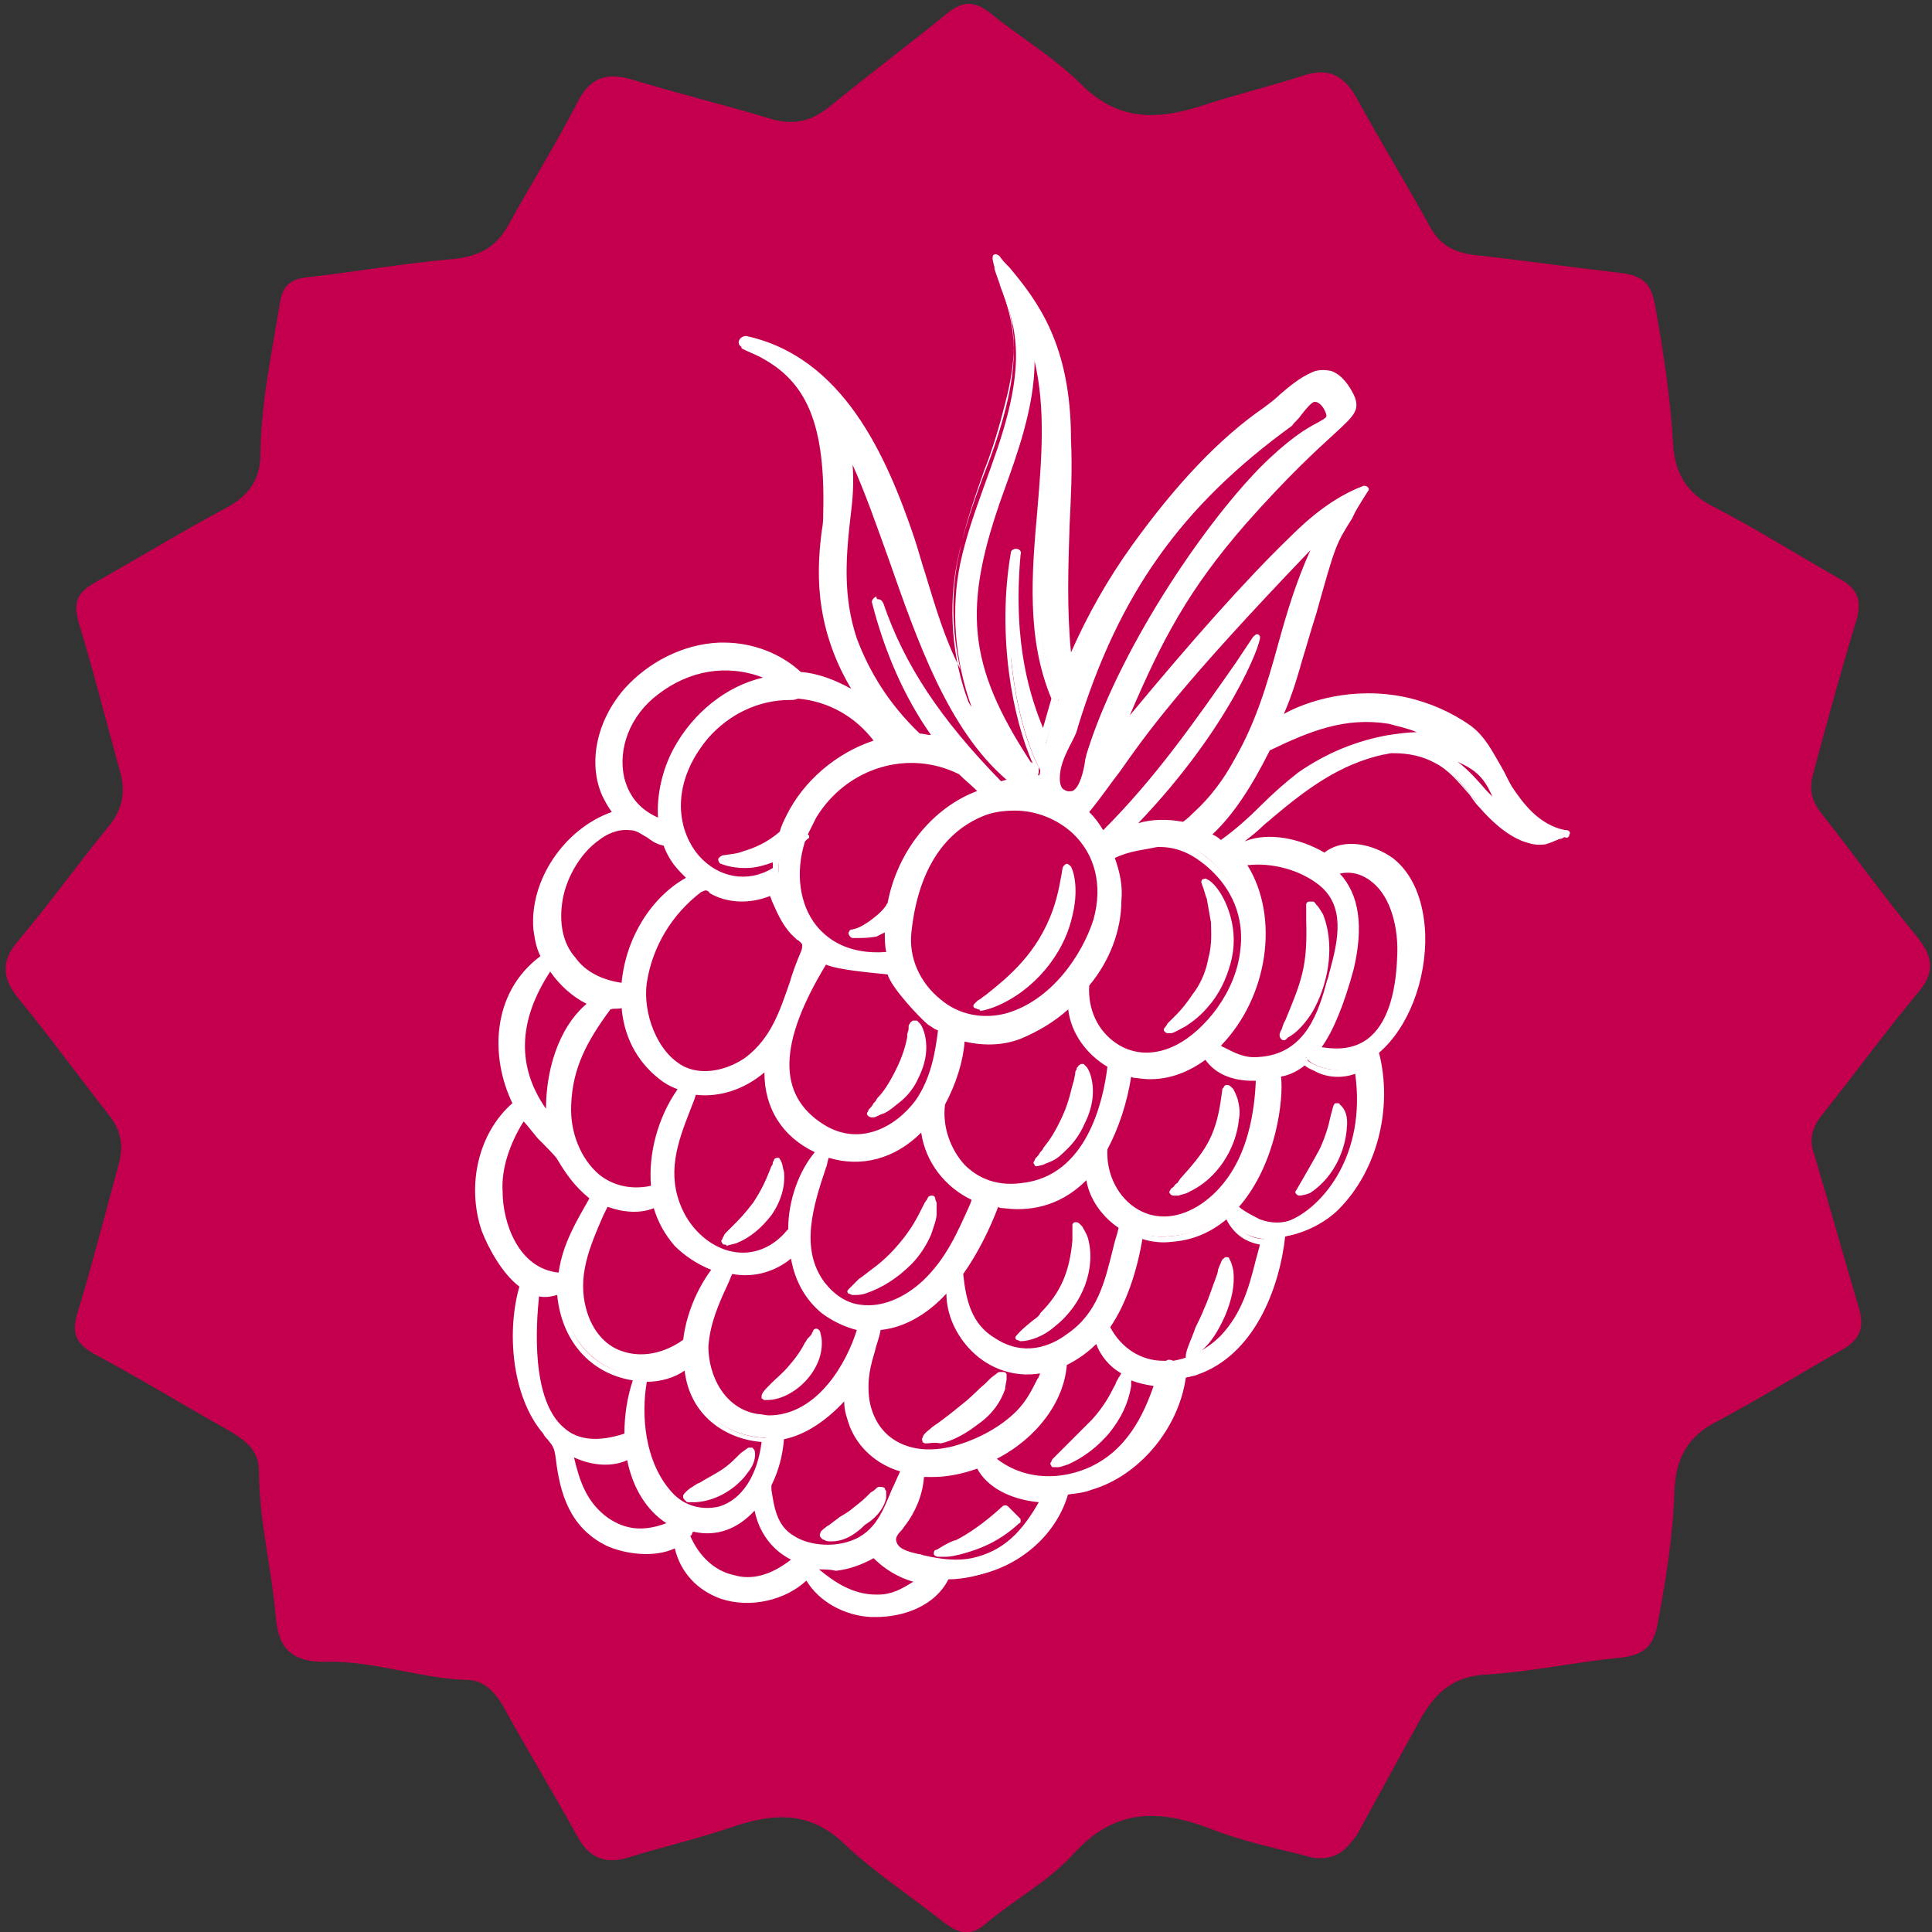 <?xml version="1.0" encoding="UTF-8"?>
<!-- Generator: Adobe Illustrator 27.0.0, SVG Export Plug-In . SVG Version: 6.00 Build 0)  -->
<svg xmlns="http://www.w3.org/2000/svg" xmlns:xlink="http://www.w3.org/1999/xlink" version="1.1" id="Laag_1" x="0px" y="0px" viewBox="0 0 138 138" style="enable-background:new 0 0 138 138;" xml:space="preserve">
<rect x="0" y="0" width="138" height="138" fill="#333333" stroke="none"/>
<style type="text/css">
	.st0{fill:#C4004E;}
	.st1{fill:#FFFFFF;}
</style>
<g>
	<g>
		<path class="st0" d="M93.8,132.7c-2.2-0.6-4.9-1.1-7.4-2.1c-3.7-1.4-6.8-1.4-9.7,1.8c-1.8,2-4.3,3.3-6.4,5.1    c-1.1,0.9-2,0.5-2.9-0.2c-2.4-1.9-5-3.6-7.1-5.6c-2.4-2.3-4.9-2.2-7.7-1.3c-2.6,0.9-5.2,1.5-7.8,2.3c-1.7,0.5-2.8-0.1-3.6-1.6    c-1.7-3.1-3.6-6.2-5.3-9.3c-0.6-1-1.4-1.8-2.5-1.8c-3.4-0.1-6.7-1.4-10.2-1.3c-2.1,0-3.3-0.7-3.5-3.2c-0.3-3.5-1.2-6.9-1.2-10.4    c0-1.6-1.1-2.3-2.3-3c-3.2-1.8-6.3-3.7-9.5-5.4c-1.2-0.7-1.6-1.4-1.2-2.8c1.1-3.6,2-7.2,3-10.8c0.3-1.2,0.2-2.2-0.6-3.3    c-2.2-2.8-4.3-5.7-6.6-8.5c-1.2-1.5-1.2-2.7,0-4.1c2.2-2.6,4.2-5.4,6.4-8.1c1-1.2,1.3-2.4,0.9-3.9c-1-3.6-1.9-7.2-3-10.8    c-0.4-1.5,0-2.1,1.2-2.8c3.2-1.8,6.3-3.7,9.5-5.4c1.4-0.8,2.2-1.8,2.3-3.5c0-3.7,0.8-7.4,1.4-11.1c0.2-1.3,0.9-1.7,2-1.8    c3.5-0.4,6.9-1,10.4-1.3c1.8-0.2,3-0.8,3.9-2.4c1.6-2.9,3.4-5.8,4.9-8.7c0.9-1.8,2-2.3,4-1.7c3.3,1,6.6,1.8,9.9,2.8    c1.7,0.5,3,0.1,4.3-1c2.7-2.2,5.5-4.3,8.2-6.5c1.1-0.9,1.9-1,3.1-0.1C72.6,2.5,75.2,4,77.2,6c2.6,2.6,5.3,2.6,8.5,1.6    c2.4-0.8,4.9-1.4,7.4-2.2c1.8-0.6,2.9,0,3.8,1.6c1.7,3.1,3.6,6.2,5.3,9.3c0.7,1.2,1.6,1.7,3,1.9c3.6,0.4,7.1,0.9,10.6,1.3    c1.5,0.2,2.1,0.7,2.4,2.2c0.6,3.3,1.1,6.6,1.3,9.9c0.1,2.1,0.9,3.6,2.9,4.6c3.1,1.6,6.1,3.5,9.1,5.2c1.2,0.7,1.5,1.5,1.1,2.9    c-1.1,3.6-2.1,7.3-3.1,11c-0.3,1.1-0.1,1.9,0.6,2.8c2.3,2.9,4.5,6,6.9,8.9c1.1,1.4,1.2,2.5,0,3.9c-2.4,2.9-4.6,5.9-6.9,8.8    c-0.7,0.9-0.9,1.8-0.5,2.8c1.1,3.7,2.1,7.3,3.2,11c0.4,1.4,0,2.2-1.2,2.9c-3,1.7-5.9,3.5-8.9,5.1c-2.2,1.1-3,2.7-3.1,5    c-0.1,3.2-0.6,6.3-1.2,9.5c-0.3,1.6-1,2.2-2.6,2.4c-3.2,0.3-6.3,1-9.5,1.2c-2.5,0.1-3.8,1.3-4.9,3.3c-1.5,2.7-3,5.5-4.5,8.2    C96.2,132,95.6,132.9,93.8,132.7z"></path>
	</g>
	<g>
		<g>
			<g>
				<path class="st1" d="M111.1,59.9c-1.6-0.4-2.6-1.8-3.5-3.1c-1-1.5-1.4-3.1-2.9-4.3c-1.3-1-2.9-1.6-4.5-2      c-5.1-1.1-9.1,1.3-9.4,1.8c0.4-0.9,0.9-2.2,1.7-4.8c3-10.1,2-7.3,4.7-12.2c-2.1,0.7-3.7,2.2-5.2,3.6c-2.9,2.8-7,7.2-12.7,14.3      c2.7-6.4,4.5-10.4,9.2-15.7c6.7-7.6,8.4-7.1,7.7-8.8c-0.4-0.9-1.4-2-2.5-1.4c-1.3,0.6-2.2,1.6-3.4,2.5c-3.6,2.6-6.8,6.2-9.3,9.8      c-1.9,2.6-3.6,5.6-4.8,8.7c-0.7-5.5,0-10.8-0.2-16.3c0-7.5-3-10.3-5-12.9c0.9,2.9,2.4,4.8,1,10.4c-0.9,3.6-2.6,7-3.4,10.7      c-0.7,3.3-0.4,7,0.8,10.3c-2.4-3.4-3.3-7.7-4.6-11.6c-2-6.2-5.1-12.7-11.7-14.2c-0.1,0-0.2,0.1-0.1,0.2c0.4,0.2,0.9,0.4,1.3,0.6      c2.9,1.6,5,3.9,4.8,11.5c-0.1,2.1-1.6,7.8,3.2,14.1c-1.3-1.5-3.1-2.5-5.2-2.7c-3.4-3.4-9.2-2.6-12.3,1c-1.7,2-2.6,4.8-1.5,7.3      c0.2,0.5,0.5,1,0.9,1.4c-3.5,1-6.1,4.7-5.8,8.2c0.1,0.7,0.3,1.3,0.6,2c-3.4,2.4-3.8,7-2,10.5c-2.6,2.2-3.3,5.9-2.3,9      c0.4,1.3,1.4,3.1,2.7,4c-1,3.2-0.6,7.9,1.6,10.4c0.7,0.8,0.9,0.8,1,1.9c0.3,2.4,0.9,4.7,3.4,5.9c1.4,0.7,3.6,0.9,5,0      c0.3,1.7,1.4,3.1,3.2,3.8c2,0.7,4.7,0.1,6-1.5c0.8,1.7,2.6,2.7,4.5,2.8c1.7,0.1,4.5-0.5,5.1-2.3c3.7,0.2,7.5-2.2,8.5-6      c0.7,0,1.3-0.2,1.9-0.3c3.4-1,6.1-4.5,6.5-8c0.3-0.1,0.7-0.1,1-0.2c4-1.4,5.9-6,6.2-9.9c1.5-0.2,3-0.9,3.9-1.9      c2.8-2.9,3.8-7.3,2.8-11.1c3.6-3,4.7-11,1.2-13.6c-1.3-1-3.3-1.5-4.6-0.3c-1.8-1.2-4.6-1.8-6.3-0.5c-0.1-0.1-0.2-0.3-0.4-0.4      c1-0.6,1.9-1.5,2.8-2.2c2.4-2,4.8-3.9,8-4.6c0.2,0,0.4-0.1,0.6-0.1c1.1,0,2.3,0.2,3.3,0.8c1.4,0.8,2.3,2.1,3.3,3.3      c0.8,0.9,1.8,1.8,3,2.3c0.6,0.2,0.8,0.2,1.4,0.2c0.4,0,1.2-0.5,1.4-0.5C111.5,60,111.3,59.9,111.1,59.9z M94.7,38      c-2.9,5.6-3.3,11.4-6.2,16.5c-0.8,1.4-1.8,2.7-3,3.9c-0.3,0.3-0.6,0.5-0.9,0.8c-1.5-0.3-3.1-0.2-4.5,0.6c7.8-7.7,10-14.5,9.6-14      c-3.4,4.9-6.6,9.6-10.8,13.9c-0.1,0.1-0.1,0.1-0.1,0.2c-0.4-0.6-0.9-1.2-1.4-1.8C80.9,53.8,80.2,52.6,94.7,38z M79.1,60.3      C79.1,60.3,79.1,60.3,79.1,60.3C79.1,60.3,79.1,60.3,79.1,60.3C79.1,60.3,79.1,60.3,79.1,60.3z M57.3,59.9      c0.1-0.1,0.2-0.2,0.2-0.3l-0.1-0.1c0.2-0.5,0.4-0.9,0.7-1.4c2.3-3.7,7-5.1,10.7-3.2c0.5,0.5,1.1,1.1,1.6,1.6      c0,0-0.1,0.1-0.1,0.1c-3.5,1.1-5.9,4.4-6.6,7.9c-0.1,0.1-0.2,0.2-0.2,0.4c-0.4,0.5-0.8,0.9-1.2,1.1c-0.4,0.3-0.7,0.4-1,0.5      c-0.2,0.1-0.4,0.1-0.4,0.1s0.1,0,0.4,0c0.3,0,0.7,0,1.2-0.2c0.3-0.1,0.7-0.3,1-0.5c0,0.7,0,1.3,0.1,2c0,0.1,0,0.2,0.1,0.4      c-0.1-0.1-0.2-0.1-0.3-0.1C58,68.7,55.8,64.1,57.3,59.9z M58.7,82.2C58.7,82.2,58.7,82.2,58.7,82.2c-1.4,1.4-2.1,3.6-2.1,5.8      c-0.1,0-0.1,0.1-0.2,0.1c-2.6,2.9-6.7,1.6-8.1-1.7c-1.3-3.1,0.2-5.7,1.1-8.6c1.8,0.3,3.9-0.3,5.4-2C54.8,78.5,55.8,81,58.7,82.2      z M58.6,80.6c-4.3-2.7-2.3-7.8,0.3-12c-0.2,0.3,4.4,0.7,4.8,0.7c-0.4,0.5,3.2,4.6,3.7,4.1c-0.3,1.9-0.5,3.8-1.7,5.5      C64,81,61.2,82.3,58.6,80.6z M57,66.7c0.2,0.2,0.5,0.4,0.6,0.7c0.1,0.2,0,0.5-0.1,0.7c-1.1,2.6-1.5,5.7-4,7.6      c-1.3,1-3.2,1.5-4.7,0.8c-2.2-1-3.2-4.1-2.9-6.3c0.4-2.6,1.9-5.1,4-6.7c0.1-0.1,0.2-0.1,0.3-0.2c0,0,0.1,0,0.1,0      c0.2,0,0.4,0.1,0.5,0.2c1.3,0.7,3,0.7,4.3,0.1C55.7,64.7,56,65.9,57,66.7z M47.6,77c0.4,0.3,0.8,0.5,1.3,0.6      c-1.5,2-2.4,4.7-2.1,7.2c-4,1-6.5-2.5-6.3-6.1c0.1-2.8,1.4-4.8,3-7c0.4,0,0.8,0,1.2-0.1C44.9,73.8,45.8,75.8,47.6,77z       M43.2,85.8c1.2,0.5,2.5,0.6,3.8,0c0.3,1.1,0.7,2.1,1.5,2.9c0.7,0.8,1.7,1.4,2.8,1.8c-1.1,1.5-1.9,3.4-2.2,5.4      c0,0-0.1,0-0.1,0.1c-2.9,2-6.4,1.2-7.4-2.3C40.8,90.8,42.1,88.4,43.2,85.8z M52.1,90.7c1.7,0.3,3.5-0.1,4.7-1.4      c0.2,1.7,0.9,3.3,2.2,4.2c0.9,0.7,1.8,1.1,2.7,1.2c0,0,0,0,0,0c-0.8,3.1-3.5,7.2-7.5,6.5c-2.5-0.4-3.8-2.8-3.8-5.1      C50.3,94.2,51.3,92.5,52.1,90.7z M58.7,91.8c-2.1-2.8-0.6-6.5,0.3-9.4c0,0,0-0.1,0-0.1c0,0,0.1,0,0.1,0.1c2.7,1,5.2-0.1,6.9-2      c0.1,2.2,1.5,4.3,3.8,5.2c-0.9,2.3-1.7,4.4-3.7,6.2C64,93.7,60.6,94.5,58.7,91.8z M62.6,95c0-0.1,0-0.2,0-0.3      c2-0.1,3.8-1.4,5.3-3.1c-0.5,3.4,2.5,6.8,6.3,6.2c0.2,0,0.4-0.1,0.6-0.1c-0.6,1.1-1.1,2.3-2,3.3c-1.2,1.2-2.9,2.1-4.6,2.6      c-2.9,0.8-6-0.5-6.4-3.5C61.4,97.7,62.3,96.7,62.6,95z M70.9,95.9c-1.8-1.1-2.2-2.9-2.4-4.8c0-0.1,0-0.1-0.1-0.1      c1.2-1.6,2.1-3.5,2.6-5.1c0.2,0,0.4,0.1,0.6,0.1c2.7,0.3,4.7-0.7,6.1-2.4c0.1,1.6,1,3.1,2.4,4c-0.8,2.9-1,6.1-3.8,8      C74.6,96.8,72.7,97.1,70.9,95.9z M78.8,82c0.9-1.7,1.5-3.7,1.7-5.5c0.2,0.1,0.5,0.1,0.7,0.2c1.9,0.3,3.5-0.3,4.9-1.4      c0.7,1.3,2.3,1.8,3.9,1.6c-0.1,3.4-1,7.2-4,9.3C82.2,88.8,78.6,85.7,78.8,82z M73.1,84.8c-4,0.4-6.2-2.8-5.9-6      c0.9-1.5,1.4-3.2,1.4-4.8c1.3,0.4,2.7,0.4,4.2-0.1c1.4-0.5,2.7-1.3,3.8-2.4c0.1,1.9,1.2,3.7,2.9,4.6      C79,79.6,77.5,84.3,73.1,84.8z M72,72.7c-4,1.2-7.4-2.5-7.1-6c1.2-13.5,16.1-10.2,13.5-0.9C77.6,68.7,75.1,71.8,72,72.7z       M76.7,51.8c3.3-10.5,8.2-16.4,15.2-21.7c0.4-0.3,1.3-1.7,1.8-1.7c0.6,0,1,0.6,1.1,1c0.3,1.1-1,0.4-4.7,4.2      c-4.5,4.6-10.2,13.5-12.4,20.4c-0.2,0.7-0.5,3.6-2,2.6c-0.3-0.2-0.4-0.7-0.4-1.1C75.3,54.3,76.3,53.1,76.7,51.8z M71.5,35.1      c1.4-3.7,3-8.4,1.8-12.3c3.9,8.5-1.4,18.6,2.3,27.2c-0.3,1-0.6,2-0.9,3.1c-0.7-1.8-2.7-5.7-2-13.4c0-0.1-0.2-0.1-0.2,0      c-1.1,6.3,0.3,12.5,1.8,15.3c0,0.1,0,0.3-0.1,0.4c-0.3-0.3-0.6-0.5-0.9-0.8C68.7,47.4,68.5,43.2,71.5,35.1z M61,45.9      c-1.1-3.1-0.8-6.1-0.4-9.3c0.2-1.6,0.2-3.3-0.2-5c3.7,6.5,5.5,19.1,12.3,24.3c-0.4,0-0.8,0.1-1.2,0.2c-3.7-3.8-6.8-7.9-8.6-13      c-0.1-0.2-0.3-0.1-0.3,0.1c0.9,3.5,2.4,7,4.7,10c-0.5-0.2-1.1-0.3-1.6-0.3C63.5,50.8,61.9,48.5,61,45.9z M62.9,53.2      c-2.7,0.7-5.2,2.7-6.4,5.2c-0.2,0.4-0.3,0.8-0.5,1.2c-0.9,0.9-2,1.3-2.7,1.5c-0.6,0.2-1,0.2-1.5,0.3c0.4,0.2,1,0.3,1.6,0.3      c0.9,0,1.6-0.2,2.3-0.5c-0.1,0.4-0.1,0.7-0.1,1.1c0,0,0,0,0,0c-4.9,3-10.1-3.8-5.1-9.7C53.8,48.5,60.1,48.9,62.9,53.2z       M46.8,49.3c2.6-2.1,5.9-2.2,8.7-0.9c-3.1,0.3-5.8,2.5-7.2,5.1c-0.8,1.5-1.2,3.4-1,5.2c-1.4-0.6-2.6-1.4-3-3.2      C43.7,53.2,44.9,50.8,46.8,49.3z M40,64.2c0.3-1.7,1.3-3.4,2.7-4.5c0.7-0.5,1.5-0.8,2.4-0.7c1,0.1,1.6,1.1,2.5,1.1      c0.3,0.8,0.7,1.5,1.3,2.1c0.2,0.2,0.4,0.4,0.7,0.6c-2.9,1.3-4.7,4.6-4.9,7.7C41.2,70.2,39.4,67.7,40,64.2z M39.3,68.9      c0.7,1.2,1.9,2.3,3.2,2.7c-2.5,1.8-3.5,5.6-3.2,8.5C36.2,76.4,36.7,72.5,39.3,68.9z M35.5,85.1c0-1.9,0.7-3.9,1.8-5.5      c-0.1,0.1,2.5,2.5,2.7,3c0.7,1.2,1.3,2,2.4,2.9c-1.1,1.8-2.2,3.5-2.4,5.7C37,91,35.6,87.7,35.5,85.1z M38.3,92.2      c0.6,0.2,1.2,0.1,1.8-0.2c0.1,3.2,2.1,5.9,5.5,6.3c-0.4,1.2-0.7,2.8-0.7,4.3C37.8,105,37.7,96.7,38.3,92.2z M43.3,108.7      c-1.8-1.3-2.2-3.2-2.8-5.2c1.4,0.8,3.2,1.1,4.5,0.3c0.3,2.1,1.3,4.1,3.2,5C46.6,109.6,45,109.9,43.3,108.7z M47.7,106.8      c-1.9-2.2-2.4-5.6-1.8-8.4c1.2,0.1,2.4-0.3,3.2-1.1c0.2,3.4,2.7,5.3,5.6,5.4C54,108.5,49.7,109,47.7,106.8z M49,109.7      c0.1-0.1,0.3-0.3,0.4-0.5c2.1,0.5,3.7-0.5,4.8-1.9c0.1,1.9,1.2,3.5,2.9,4.2C53.3,114.5,50,112.5,49,109.7z M56.6,110      c-1.4-0.9-1.5-2.5-1.7-3.9c0.5-1.1,0.8-2.3,0.9-3.4c2-0.3,3.7-1.6,4.9-3.3c0,0.8,0,1.7,0.4,2.5c0.7,1.6,2.1,2.7,3.7,3.2      c-1.1,2-1.4,4.9-4.3,5.6C59.2,110.8,57.6,110.6,56.6,110z M62.7,114.1c-1.9,0.1-3.4-1-4.8-2.2c0.1-0.1,0.1-0.2,0.2-0.2      c0.5,0.1,1,0.1,1.5,0.1c1-0.1,1.9-0.4,2.7-1c1.1,1.1,2.3,1.7,3.7,2C65,113.4,64.1,114.1,62.7,114.1z M69.5,111.6      c-1.2,0.2-2.4,0.1-3.5-0.2c-0.8-0.2-2.1-0.3-2.2-1.3c-0.1-0.5,0.4-0.9,0.7-1.3c0.7-1,1.2-2.3,1.2-3.5c0.3,0,0.6,0,0.9,0      c1.1,0,2.2-0.3,3.3-0.7c0.8,1.7,2.8,2.5,4.8,2.5C73.6,109.2,72.3,111.1,69.5,111.6z M77.7,105.2c-2.5,1-5.1,0.7-7-1      c2.8-1.4,5.1-3.9,5.2-6.7c0,0,0,0,0,0c1-0.4,1.8-1.1,2.5-1.9c0.2,1.2,1,2.1,2,2.6c0,0,0,0.1-0.1,0.1c-0.1,0.1-0.2,0.3-0.4,0.6      c-0.3,0.6-0.8,1.5-1.9,2.8c-1.1,1.3-1.9,1.9-2.3,2.3c-0.2,0.2-0.3,0.4-0.4,0.5c-0.1,0.1-0.1,0.2-0.1,0.2s0.1,0,0.2,0      c0.1,0,0.4-0.1,0.7-0.2c0.6-0.3,1.7-0.8,2.8-2.1c1.2-1.4,1.4-2.6,1.5-3.3c0-0.3,0-0.6,0-0.7c0-0.1,0-0.1,0-0.1      c0.7,0.4,1.5,0.6,2.3,0.6C82,101.5,80.6,104,77.7,105.2z M87.3,95.6c-1,1.1-2.3,1.7-3.6,1.8c-0.1,0-0.3,0-0.4,0      c-1.8,0.1-3.5-0.8-4.4-2.7c1.4-1.9,2.1-4.5,2.3-6.7c0.7,0.3,1.5,0.4,2.4,0.3c1.6-0.1,3-0.8,4.1-1.8c0.4,1.3,1.4,1.9,2.6,2      C89.6,91.1,89.3,93.6,87.3,95.6z M92.4,87.3c-0.7,0.3-1.7,0.3-2.5,0c-0.2-0.1-1.9-1-1.8-1.2c3-3.2,3.4-8.6,3-9.5      c0.8-0.2,1.5-0.6,2.2-1.1c0.1,0.5,2,1.4,3.7,0.6C98,82.3,94.8,86.3,92.4,87.3z M100.1,68.4c-0.4,8.8-5.9,6.6-6.3,6.7      c1.2-1.3,2-3.9,2.6-5.9c0.6-2.4,0.8-5.1-1.3-6.9C99,61.3,100.3,65.5,100.1,68.4z M94.3,63c2,1.6,1.5,4.2,0.9,6.4      c-0.7,2.2-1.4,6.1-5.3,6.4c-1.3,0.1-2.1-0.5-3.2-1c3.6-3.4,4.6-9.3,1.9-13.1C90.5,61.2,92.8,61.8,94.3,63z M84.3,74.9      c-3.6,1.8-7-0.9-6.7-4.5c0,0,0-0.1,0-0.1c1.4-1.8,2.3-4,2.5-6c0.1-1-0.1-2-0.5-3.1c-0.1-0.3,1.2-0.6,2.3-0.9      c0.5-0.1,1-0.2,1.1-0.2c1.4,0,2.5,0.5,3.5,1.4C91.7,66.1,88,73,84.3,74.9z M99.2,52.8c-2.4,0.4-4.5,1.3-6.4,2.6      c-1.9,1.4-3.6,3.6-5.6,4.9c-0.3-0.3-0.7-0.5-1.1-0.7c1.9-1.6,3.3-4,4.3-6.2c2.9-1.3,5.5-2.5,8.8-1.9c1.3,0.2,2.4,0.7,3.5,1.3      C101.6,52.5,100.3,52.6,99.2,52.8z M102.9,54c-0.2-0.1-0.3-0.2-0.5-0.2c0.9,0.1,1.7,0.3,2.5,0.7c1.7,1,1.8,2.2,2.6,3.8      C106,56.9,104.9,55.1,102.9,54z"></path>
				<path class="st1" d="M62.6,115.5c-0.1,0-0.3,0-0.4,0c-1.9-0.1-3.7-1.1-4.6-2.6c-1.5,1.4-4,2-6.1,1.3c-1.7-0.6-2.9-1.9-3.3-3.6      c-1.5,0.7-3.6,0.4-4.9-0.2c-2.6-1.3-3.3-3.7-3.6-6.2c-0.1-0.8-0.2-0.9-0.6-1.4c-0.1-0.1-0.2-0.2-0.3-0.4      c-2.3-2.7-2.6-7.4-1.7-10.5c-1.2-0.9-2.2-2.7-2.7-4c-1.1-3.3-0.2-7,2.2-9.1c-1.6-3.3-1.5-7.9,2-10.5c-0.3-0.6-0.4-1.2-0.5-1.9      c-0.3-3.5,2.2-7.2,5.6-8.4c-0.3-0.4-0.5-0.8-0.7-1.2c-1-2.3-0.4-5.3,1.6-7.6c1.7-1.9,4.2-3.2,6.8-3.3c0.1,0,0.2,0,0.3,0      c2.1,0,4.1,0.8,5.5,2.1c1.3,0.1,2.5,0.6,3.6,1.2c-2.8-4.7-2.4-8.9-2.1-11.3c0.1-0.5,0.1-0.9,0.1-1.2c0.2-7.2-1.6-9.6-4.6-11.3      c-0.4-0.2-0.8-0.4-1.2-0.6c-0.2-0.1-0.3-0.3-0.2-0.5c0.1-0.2,0.3-0.3,0.5-0.3c6.9,1.5,10,8.5,12,14.4c0.3,0.9,0.5,1.7,0.8,2.6      c0.7,2.3,1.4,4.7,2.5,6.8c-0.6-2.6-0.7-5.5-0.1-8.2c0.4-2,1.1-4,1.8-6c0.6-1.5,1.1-3.2,1.5-4.8c1.2-4.5,0.4-6.5-0.4-8.7      c-0.2-0.5-0.4-1-0.5-1.6c0-0.1,0-0.3,0.1-0.3c0.1-0.1,0.3,0,0.4,0.1c0.2,0.3,0.4,0.5,0.7,0.8c2,2.4,4.4,5.5,4.4,12.3      c0.1,2.1,0,4.1-0.1,6.1c-0.1,3.1-0.2,6,0.1,9.1c1.2-2.7,2.6-5.2,4.4-7.7c3.1-4.3,6.2-7.6,9.4-9.8c0.4-0.3,0.8-0.6,1.1-0.9      c0.7-0.6,1.4-1.2,2.3-1.6c0.4-0.2,0.9-0.2,1.4-0.1c0.8,0.3,1.3,1.1,1.6,1.7c0.5,1.1,0,1.5-1.4,2.8c-1.2,1.1-3.2,2.9-6.3,6.4      c-4.1,4.7-6,8.3-8.3,13.7c4.4-5.3,8.2-9.6,11.4-12.7c1.5-1.5,3.2-2.9,5.3-3.7c0.1,0,0.2,0,0.3,0.1c0.1,0.1,0.1,0.2,0,0.3      c-0.5,0.8-0.9,1.4-1.1,1.9c-1.2,1.9-1.2,1.9-2.6,6.9c-0.3,0.9-0.6,2-1,3.3c-0.5,1.8-0.9,2.9-1.3,3.8c1.6-0.9,4.9-2,8.7-1.2      c1.8,0.4,3.3,1.1,4.6,2c1.1,0.8,1.6,1.9,2.2,2.9c0.3,0.5,0.5,1,0.8,1.5c0.8,1.2,1.8,2.5,3.4,3l0,0c0.1,0,0.3,0.1,0.5,0.1      s0.3,0.2,0.2,0.3c0,0.2-0.2,0.3-0.3,0.2c0,0,0,0,0,0c-0.1,0-0.4,0.1-0.6,0.2c-0.3,0.1-0.6,0.2-0.8,0.3c-0.6,0.1-1,0-1.6-0.2      c-1.3-0.5-2.4-1.6-3.1-2.4c-0.3-0.3-0.5-0.6-0.7-0.9c-0.8-0.9-1.5-1.8-2.5-2.3c-0.9-0.5-1.9-0.7-3-0.7c0,0-0.1,0-0.1,0      c-0.2,0-0.4,0.1-0.6,0.1c-3.1,0.7-5.4,2.4-7.9,4.5c-0.2,0.2-0.5,0.4-0.7,0.6c-0.4,0.4-0.8,0.7-1.3,1.1c1.7-0.7,4-0.2,5.7,0.8      c1.4-1.1,3.5-0.6,4.9,0.4c1.4,1.1,2.2,3,2.3,5.4c0.1,3.3-1.2,6.7-3.3,8.5c1,3.9-0.1,8.4-2.9,11.2c-0.9,0.9-2.4,1.7-3.8,1.9      c-0.4,3.7-2.2,8.5-6.3,9.9c-0.2,0.1-0.5,0.1-0.8,0.2c-0.5,3.6-3.3,7-6.7,8c-0.5,0.2-1.1,0.3-1.7,0.3c-1,3.5-4.5,6-8.3,6      c-0.1,0-0.1,0-0.2,0C66.8,114.8,64.4,115.5,62.6,115.5z M57.9,112.3c0.8,1.5,2.4,2.5,4.3,2.6c0.1,0,0.3,0,0.4,0      c1.6,0,3.9-0.7,4.4-2.1c0-0.1,0.2-0.2,0.3-0.2c0.1,0,0.3,0,0.4,0c3.6,0,6.9-2.4,7.8-5.8c0-0.1,0.1-0.2,0.3-0.2      c0.6,0,1.3-0.2,1.8-0.3c3.2-1,5.9-4.3,6.3-7.7c0-0.1,0.1-0.2,0.2-0.3c0.4-0.1,0.7-0.1,0.9-0.2c3.9-1.3,5.7-6,6-9.6      c0-0.1,0.1-0.2,0.3-0.3c1.4-0.2,2.8-0.9,3.7-1.8c2.6-2.7,3.7-7,2.7-10.8c0-0.1,0-0.2,0.1-0.3c2-1.6,3.3-5,3.2-8.2      c-0.1-2.3-0.8-4-2-5c-1.2-0.9-3.1-1.4-4.3-0.3c-0.1,0.1-0.3,0.1-0.4,0c-1.8-1.2-4.4-1.7-6-0.5c-0.1,0.1-0.3,0.1-0.4,0      c-0.1-0.1-0.2-0.2-0.4-0.4c-0.1-0.1-0.1-0.2-0.1-0.3c0-0.1,0.1-0.2,0.1-0.2c0.7-0.4,1.4-1,2-1.5c0.3-0.2,0.5-0.5,0.7-0.7      c2.5-2.1,4.9-4,8.2-4.6c0.2,0,0.4-0.1,0.6-0.1c1.3,0,2.4,0.2,3.4,0.8c1.1,0.6,1.9,1.6,2.7,2.5c0.2,0.3,0.5,0.6,0.7,0.8      c0.6,0.7,1.7,1.7,2.9,2.2c0.5,0.2,0.7,0.2,1.3,0.2c0.1,0,0.3-0.1,0.4-0.1c-1.5-0.6-2.4-1.9-3.2-3c-0.1-0.2-0.3-0.4-0.4-0.6      c0.1,0.2,0.2,0.4,0.3,0.7c0.1,0.3,0.3,0.7,0.5,1c0.1,0.1,0,0.3-0.1,0.4c-0.1,0.1-0.3,0.1-0.4,0c-0.6-0.5-1.1-1-1.5-1.6      c-0.9-0.9-1.7-1.9-3-2.6c-0.2-0.1-0.3-0.2-0.5-0.2c-0.1-0.1-0.2-0.2-0.2-0.3c0-0.1,0.2-0.2,0.3-0.2c1,0.1,1.9,0.3,2.6,0.8      c0.8,0.4,1.2,0.9,1.6,1.4c0,0,0-0.1-0.1-0.1c-0.5-1-1-2-2-2.7c-1.2-0.9-2.7-1.6-4.4-1.9c-5-1.1-8.8,1.3-9,1.7      c-0.1,0.1-0.2,0.2-0.4,0.2c-0.1-0.1-0.2-0.2-0.2-0.4l0,0l0,0l0,0c0.4-1,0.9-2.3,1.6-4.8c0.4-1.3,0.7-2.4,1-3.3      c1.5-5,1.5-5,2.7-7c0.2-0.3,0.4-0.7,0.7-1.2c-1.7,0.8-3,2-4.3,3.2c-3.5,3.4-7.7,8.2-12.6,14.3c-0.1,0.1-0.3,0.1-0.4,0.1      c-0.1-0.1-0.2-0.2-0.1-0.4c2.8-6.5,4.6-10.5,9.2-15.8c3.1-3.5,5.1-5.3,6.4-6.4c1.4-1.3,1.6-1.4,1.3-2.1      c-0.2-0.5-0.6-1.1-1.2-1.3c-0.3-0.1-0.6-0.1-0.9,0c-0.8,0.4-1.5,0.9-2.2,1.5c-0.4,0.3-0.8,0.6-1.2,0.9c-3.1,2.2-6.2,5.5-9.2,9.7      c-2,2.7-3.6,5.6-4.8,8.6c-0.1,0.1-0.2,0.2-0.3,0.2c-0.1,0-0.2-0.1-0.3-0.3c-0.5-3.5-0.4-6.9-0.2-10.3c0.1-2,0.1-4,0.1-6.1      c0-3.8-0.8-6.3-1.8-8.3c1.6,4.1,1.2,8.6,0.8,12.9c-0.4,4.5-0.8,9.2,1,13.3c0,0.1,0,0.1,0,0.2c-0.3,1-0.6,2.1-0.9,3      c0,0.1-0.1,0.2-0.3,0.2c0,0,0,0,0,0c-0.1,0-0.2-0.1-0.3-0.2l-0.2-0.4c-0.5-1.2-1.3-3.1-1.7-5.9c0.3,3.6,1.2,6.5,2,8      c0,0.1,0,0.1,0,0.2c0,0.1,0,0.3-0.1,0.4c0,0.1-0.1,0.2-0.2,0.2c-0.1,0-0.2,0-0.3-0.1l-0.2-0.2c-0.2-0.2-0.5-0.4-0.7-0.6      c0,0,0,0-0.1-0.1c-4.6-7.1-5-11.3-1.9-19.8l0,0c1.2-3.3,3-8.2,1.8-12.1c0-0.1,0-0.3,0.2-0.4c0,0,0.1,0,0.1,0      c-0.5-0.7-1-1.4-1.4-2c0.8,2.1,1.6,4.4,0.4,9c-0.4,1.6-1,3.3-1.6,4.8c-0.7,1.9-1.4,3.9-1.8,5.9c-0.7,3.3-0.4,7.1,0.8,10.2      c0.1,0.1,0,0.3-0.1,0.4c-0.1,0.1-0.3,0-0.4-0.1c-1.9-2.7-2.9-5.9-3.8-9.1c-0.3-0.9-0.5-1.7-0.8-2.6C63,33.9,60.4,28,55.3,25.7      c2.7,1.8,4.3,4.5,4.1,11.3c0,0.3-0.1,0.7-0.1,1.2c-0.3,2.6-0.8,7.4,3.3,12.7c0.1,0.1,0.1,0.3,0,0.4c-0.1,0.1-0.3,0.1-0.4,0      c-1.2-1.4-3-2.4-5-2.6c-0.1,0-0.1,0-0.2-0.1c-1.3-1.3-3.2-2.1-5.2-2.1c-0.1,0-0.2,0-0.3,0c-2.4,0.1-4.8,1.2-6.4,3      c-1.8,2.1-2.4,4.8-1.5,7c0.2,0.5,0.5,1,0.8,1.4c0.1,0.1,0.1,0.2,0.1,0.3c0,0.1-0.1,0.2-0.2,0.2c-3.3,0.9-5.9,4.5-5.6,7.9      c0.1,0.6,0.2,1.3,0.5,1.9c0.1,0.1,0,0.3-0.1,0.4c-3.5,2.5-3.6,7-1.9,10.1c0.1,0.1,0,0.3-0.1,0.4c-2.4,2-3.3,5.5-2.2,8.7      c0.4,1.3,1.4,3,2.6,3.8c0.1,0.1,0.2,0.2,0.1,0.3c-0.9,3-0.6,7.6,1.5,10.2c0.1,0.1,0.2,0.3,0.3,0.4c0.4,0.5,0.6,0.7,0.8,1.7      c0.3,2.6,1,4.6,3.3,5.7c1.3,0.6,3.4,0.8,4.7,0c0.1-0.1,0.2-0.1,0.3,0c0.1,0,0.2,0.1,0.2,0.2c0.3,1.6,1.4,3,3,3.5      c1.9,0.7,4.5,0.1,5.7-1.4c0.1-0.1,0.2-0.2,0.3-0.1c0,0,0,0,0,0c-0.1-0.1-0.1-0.2,0-0.3l0-0.1c0-0.1,0.1-0.1,0.1-0.2      c0.1-0.1,0.2-0.2,0.3-0.1c0.5,0.1,1,0.1,1.4,0.1c0.9,0,1.7-0.3,2.6-0.9c0.1-0.1,0.3-0.1,0.4,0c1,1,2.2,1.6,3.5,1.9      c0.1,0,0.2,0.1,0.2,0.2c0,0.1,0,0.2-0.2,0.3c-0.2,0.1-0.5,0.3-0.7,0.4c-0.8,0.5-1.6,0.9-2.7,1l0,0c-0.1,0-0.1,0-0.2,0      C60.6,114.4,59.1,113.4,57.9,112.3z M58.5,112.1c1.1,0.9,2.4,1.8,4.1,1.8c0,0,0.1,0,0.1,0l0,0c1,0,1.7-0.4,2.5-0.9      c0,0,0.1,0,0.1,0c-1.1-0.3-2.1-0.9-2.9-1.7c-0.9,0.5-1.8,0.8-2.7,0.9C59.3,112.1,58.9,112.1,58.5,112.1z M104.1,54.4      c0.8,0.6,1.5,1.4,2.1,2.1c0.1,0.1,0.3,0.3,0.4,0.4c-0.4-0.9-0.8-1.6-1.9-2.2C104.5,54.6,104.3,54.5,104.1,54.4z M73.6,54.4      c0.1,0.1,0.2,0.1,0.2,0.2c-1.5-3.3-2.6-9.3-1.6-15.1c0-0.2,0.2-0.3,0.4-0.3c0.2,0,0.4,0.2,0.3,0.4c-0.6,6.6,0.8,10.4,1.6,12.4      c0.2-0.7,0.4-1.4,0.6-2.1c-1.8-4.3-1.4-9-1-13.5c0.3-3.6,0.6-7.2-0.2-10.6c0,3.3-1.3,6.8-2.2,9.3l0,0      C68.7,43.4,69.1,47.5,73.6,54.4z M72.4,39.6C72.4,39.6,72.4,39.6,72.4,39.6C72.4,39.6,72.4,39.6,72.4,39.6z M53.1,25      C53.1,25,53.1,25,53.1,25C53.1,25,53.1,25,53.1,25z M53.2,24.6C53.2,24.6,53.2,24.6,53.2,24.6C53.2,24.6,53.2,24.6,53.2,24.6z       M53.3,113.3c-0.4,0-0.8-0.1-1.1-0.1c-1.6-0.4-2.9-1.7-3.5-3.3c0-0.1,0-0.2,0.1-0.3c0.1-0.1,0.2-0.2,0.3-0.4      c0.1-0.1,0.2-0.1,0.3-0.1c2.2,0.5,3.7-0.7,4.5-1.8c0.1-0.1,0.2-0.1,0.3-0.1c0.1,0,0.2,0.1,0.2,0.3c0.1,1.8,1.1,3.3,2.8,3.9      c0.1,0,0.2,0.1,0.2,0.2c0,0.1,0,0.2-0.1,0.3C55.7,112.9,54.4,113.3,53.3,113.3z M49.3,109.7c0.6,1.4,1.7,2.5,3.1,2.8      c1.3,0.4,2.7,0,4.1-1.1c-1.4-0.7-2.3-2-2.6-3.5c-1.2,1.3-2.7,1.9-4.4,1.5C49.4,109.6,49.4,109.7,49.3,109.7z M68.3,112      c-0.7,0-1.5-0.1-2.4-0.3c-0.1,0-0.3-0.1-0.4-0.1c-0.8-0.2-1.9-0.4-2-1.5c-0.1-0.5,0.2-0.9,0.5-1.2c0.1-0.1,0.2-0.2,0.3-0.3      c0.5-0.8,1.1-2,1.2-3.4c0-0.1,0-0.2,0.1-0.2c0.1-0.1,0.2-0.1,0.2-0.1c0.3,0,0.6,0,0.9,0c1,0,2.1-0.3,3.2-0.7      c0.1-0.1,0.3,0,0.4,0.1c0.7,1.4,2.3,2.3,4.5,2.4c0.1,0,0.2,0.1,0.2,0.1c0.1,0.1,0.1,0.2,0,0.3c-1.1,2.1-2.5,4.2-5.4,4.7l0,0      C69.2,112,68.8,112,68.3,112z M66,105.5c-0.1,1.4-0.7,2.6-1.3,3.4c-0.1,0.1-0.2,0.3-0.3,0.4c-0.3,0.3-0.4,0.5-0.4,0.7      c0.1,0.6,0.7,0.8,1.6,1c0.2,0,0.3,0.1,0.4,0.1c1.3,0.3,2.4,0.4,3.4,0.2l0,0c2.3-0.5,3.6-1.9,4.8-4c-2.1-0.2-3.7-1.1-4.4-2.4      c-1.1,0.4-2.2,0.6-3.2,0.6C66.4,105.5,66.2,105.5,66,105.5z M59.2,111c-1,0-2.1-0.3-2.8-0.7l0,0c-1.4-0.9-1.6-2.3-1.8-3.8      l-0.1-0.4c0-0.1,0-0.1,0-0.2c0.5-1,0.8-2.2,0.9-3.3c0-0.1,0.1-0.3,0.2-0.3c1.7-0.3,3.4-1.4,4.7-3.2c0.1-0.1,0.2-0.1,0.3-0.1      c0.1,0,0.2,0.2,0.2,0.3c-0.1,0.9,0.1,1.6,0.4,2.3c0.6,1.4,1.9,2.5,3.5,3c0.1,0,0.2,0.1,0.2,0.2s0,0.2,0,0.3      c-0.3,0.5-0.5,1-0.7,1.6c-0.7,1.7-1.5,3.6-3.8,4.2C60.1,110.9,59.7,111,59.2,111z M55.1,106.1l0,0.3c0.2,1.3,0.4,2.6,1.6,3.3      l0,0c0.9,0.6,2.4,0.8,3.6,0.5c2.1-0.5,2.7-2.1,3.4-3.8c0.2-0.4,0.4-0.9,0.6-1.3c-1.7-0.5-3-1.7-3.6-3.2      c-0.2-0.6-0.4-1.1-0.4-1.8c-1.3,1.4-2.8,2.4-4.3,2.7C55.9,104,55.6,105.1,55.1,106.1z M45.7,109.8c-0.8,0-1.7-0.2-2.6-0.9l0,0      c-1.7-1.2-2.3-3.1-2.8-4.9l-0.1-0.5c0-0.1,0-0.2,0.1-0.3c0.1-0.1,0.2-0.1,0.3,0c1.2,0.7,2.9,1.1,4.2,0.3c0.1-0.1,0.2,0,0.3,0      c0.1,0,0.1,0.1,0.2,0.2c0.2,1.6,0.9,3.8,3.1,4.8c0.1,0,0.2,0.1,0.2,0.3c0,0.1-0.1,0.2-0.2,0.3C47.7,109.4,46.8,109.8,45.7,109.8      z M43.4,108.4c1.3,0.9,2.6,1,4.2,0.4c-1.4-0.9-2.4-2.5-2.8-4.5c-1.1,0.5-2.5,0.4-3.8-0.2C41.4,105.8,41.9,107.3,43.4,108.4      L43.4,108.4z M50.4,108.3c-1.1,0-2.1-0.5-2.9-1.3c-1.7-1.9-2.2-4.7-2.1-6.9c-0.2,0.8-0.2,1.7-0.2,2.6c0,0.1-0.1,0.2-0.2,0.3      c-2.1,0.7-3.8,0.5-5.1-0.5c-2.8-2.3-2.2-8.4-2-10.2c0-0.1,0.1-0.2,0.1-0.2c0.1,0,0.2-0.1,0.2,0c0.5,0.2,1.1,0.1,1.6-0.1      c0.1,0,0.2,0,0.3,0c0.1,0.1,0.1,0.1,0.1,0.2c0.1,3.3,2.2,5.7,5.2,6c0.1,0,0.1,0,0.2,0.1c0.1,0,0.1,0,0.2,0c1.2,0.1,2.3-0.3,3-1      c0.1-0.1,0.2-0.1,0.3-0.1c0.1,0,0.2,0.1,0.2,0.3c0.2,3.5,2.8,5.1,5.3,5.2c0.1,0,0.2,0,0.2,0.1c0.1,0.1,0.1,0.1,0.1,0.2      c-0.3,2.8-1.6,4.8-3.5,5.4C51.1,108.2,50.8,108.3,50.4,108.3z M46.2,98.7c-0.4,2.3-0.2,5.7,1.8,7.9l0,0c0.9,1,2.2,1.3,3.4,1      c1.6-0.5,2.7-2.2,3-4.6c-2.5-0.2-5.1-1.8-5.5-5.1C48.2,98.4,47.2,98.7,46.2,98.7C46.2,98.7,46.2,98.7,46.2,98.7z M38.5,92.6      c-0.2,2-0.6,7.4,1.8,9.4c1,0.9,2.5,1,4.3,0.4c0-1.3,0.2-2.6,0.6-3.8c-3.1-0.5-5.1-2.9-5.4-6.1C39.4,92.6,39,92.7,38.5,92.6z       M75,106.1c-1.6,0-3.2-0.6-4.5-1.7c-0.1-0.1-0.1-0.2-0.1-0.3c0-0.1,0.1-0.2,0.2-0.2c3-1.5,5-4,5.1-6.5c0-0.1,0-0.2,0.2-0.3      c0.9-0.4,1.7-1,2.4-1.8c0.1-0.1,0.2-0.1,0.3-0.1c0.1,0,0.2,0.1,0.2,0.2c0.1,1,0.8,1.9,1.9,2.4c0,0,0,0,0.1,0      c0.6,0.3,1.4,0.5,2.2,0.6c0.1,0,0.2,0.1,0.2,0.1c0,0.1,0.1,0.2,0,0.3c-0.7,2.2-1.9,5.3-5.2,6.6l0,0      C76.9,105.9,75.9,106.1,75,106.1z M71.2,104.2c1.8,1.4,4.2,1.6,6.4,0.7l0,0c2.9-1.2,4.1-3.9,4.8-5.9c-0.6-0.1-1.1-0.2-1.6-0.4      c0,0.1,0,0.3,0,0.4c-0.2,1.2-0.7,2.3-1.6,3.4c-1.3,1.5-2.5,2-2.9,2.2c-0.3,0.1-0.6,0.2-0.7,0.2c-0.2,0-0.2,0-0.3,0      c-0.1,0-0.2,0-0.2-0.1c-0.1-0.1-0.1-0.2,0-0.3c0,0,0-0.1,0.1-0.2c0.1-0.1,0.2-0.2,0.4-0.4l0.1-0.1c0.1-0.1,0.3-0.3,0.5-0.5      c0.4-0.4,1-1,1.8-1.8c0.9-1,1.3-1.8,1.6-2.4c0.1-0.1,0.1-0.3,0.2-0.4l0.1-0.2c0.1-0.1,0.1-0.2,0.2-0.3c-0.9-0.5-1.5-1.3-1.8-2.1      c-0.6,0.6-1.3,1.1-2.1,1.5C76,100.1,74.1,102.7,71.2,104.2z M77.7,105.2L77.7,105.2L77.7,105.2z M80.2,99.1      c0,0.1-0.1,0.2-0.2,0.3c-0.3,0.6-0.8,1.4-1.7,2.5c-0.8,0.9-1.4,1.5-1.9,1.9c-0.1,0.1-0.2,0.2-0.3,0.3c0.4-0.2,1.5-0.7,2.6-2      C79.6,101.1,80,100.1,80.2,99.1z M66.5,104.2c-1.1,0-2.1-0.3-3-0.8c-1.1-0.7-1.8-1.8-2-3.2c-0.2-1.7,0.1-2.8,0.4-3.8      c0.1-0.5,0.3-0.9,0.4-1.4c0,0,0-0.1,0-0.1c0-0.1,0-0.2,0-0.3c0.1-0.1,0.1-0.1,0.2-0.1c2.2-0.1,3.9-1.7,5.1-3      c0.1-0.1,0.2-0.1,0.3-0.1c0.1,0.1,0.2,0.2,0.2,0.3c-0.2,1.6,0.4,3.3,1.6,4.5c1.2,1.2,2.8,1.6,4.4,1.4c0.2,0,0.4-0.1,0.6-0.1      c0.1,0,0.2,0,0.3,0.1c0.1,0.1,0.1,0.2,0,0.3c-0.2,0.3-0.3,0.6-0.5,0.9c-0.4,0.8-0.9,1.7-1.6,2.5c-1.2,1.2-2.9,2.2-4.7,2.7      C67.7,104.1,67.1,104.2,66.5,104.2z M62.9,95C62.9,95,62.9,95.1,62.9,95C62.9,95.1,62.9,95.1,62.9,95c-0.1,0.6-0.3,1-0.4,1.5      c-0.3,1-0.6,2-0.4,3.5c0.2,1.2,0.8,2.2,1.7,2.8c1.2,0.8,2.7,0.9,4.3,0.5c1.8-0.5,3.4-1.4,4.5-2.5c0.7-0.7,1.1-1.5,1.5-2.3      c0.1-0.1,0.1-0.2,0.2-0.4c0,0,0,0,0,0c-1.8,0.3-3.6-0.3-4.9-1.6c-1.1-1.1-1.8-2.6-1.8-4.1C66.4,93.7,64.8,94.8,62.9,95z       M54.9,101.6c-0.3,0-0.6,0-0.9-0.1c-2.7-0.4-4.1-3-4-5.4c0-1.7,0.7-3.2,1.4-4.7c0.1-0.3,0.3-0.6,0.4-0.9      c0.1-0.1,0.2-0.2,0.3-0.2c1.8,0.3,3.4-0.2,4.4-1.3c0.1-0.1,0.2-0.1,0.3-0.1c0.1,0,0.2,0.1,0.2,0.2c0.2,1.7,1,3.2,2.1,4      c0.8,0.6,1.7,1,2.5,1.2c0.1,0,0.2,0.1,0.2,0.2c0,0.1,0,0.2,0,0.3C60.9,98.2,58.4,101.6,54.9,101.6z M52.3,91      c-0.1,0.2-0.2,0.5-0.3,0.7c-0.7,1.5-1.3,2.9-1.4,4.5c0,2,1.1,4.4,3.5,4.8c0.3,0,0.6,0.1,0.8,0.1c3.5,0,5.6-3.8,6.3-6.1      c-0.8-0.2-1.7-0.6-2.5-1.2c-1.1-0.9-1.9-2.2-2.2-3.9C55.4,90.8,53.9,91.3,52.3,91z M83.1,97.8c-2,0-3.6-1-4.4-2.8      c0-0.1,0-0.2,0-0.3c1.2-1.7,2-4.1,2.2-6.5c0-0.1,0.1-0.2,0.1-0.2c0.1,0,0.2-0.1,0.3,0c0.7,0.3,1.5,0.4,2.3,0.3      c1.4-0.1,2.8-0.7,3.9-1.7c0.1-0.1,0.2-0.1,0.3-0.1c0.1,0,0.2,0.1,0.2,0.2c0.4,1.4,1.5,1.8,2.3,1.8c0.1,0,0.2,0.1,0.2,0.1      s0.1,0.2,0,0.2c-0.1,0.5-0.2,0.9-0.4,1.4c-0.5,2-1,4-2.6,5.7l0,0c-1,1.1-2.4,1.8-3.8,1.9c0,0-0.1,0-0.1,0c-0.1,0-0.2,0-0.2,0      C83.4,97.8,83.2,97.8,83.1,97.8z M79.3,94.8c0.8,1.5,2.2,2.4,3.8,2.4c0.1,0,0.1,0,0.2,0c0.1-0.1,0.3-0.1,0.5,0      c1.2-0.2,2.4-0.8,3.4-1.8l0,0c1.5-1.6,2-3.4,2.5-5.4c0.1-0.4,0.2-0.7,0.3-1.1c-1.1-0.2-1.9-0.8-2.4-1.8c-1.2,1-2.5,1.5-3.9,1.6      c-0.7,0.1-1.5,0-2.1-0.2C81.2,90.9,80.4,93.2,79.3,94.8z M45.8,97.3c-0.5,0-1.1-0.1-1.6-0.3c-1.4-0.5-2.4-1.7-2.9-3.3      c-0.8-2.6,0.3-4.9,1.2-7.2c0.1-0.3,0.2-0.6,0.4-0.8c0-0.1,0.1-0.1,0.2-0.2c0.1,0,0.2,0,0.2,0c1.2,0.5,2.4,0.6,3.5,0      c0.1,0,0.2,0,0.2,0c0.1,0,0.1,0.1,0.2,0.2c0.3,1.1,0.7,2,1.4,2.8c0.7,0.8,1.6,1.4,2.7,1.7c0.1,0,0.2,0.1,0.2,0.2      c0,0.1,0,0.2,0,0.3c-1.1,1.5-1.9,3.4-2.1,5.2c0,0.1-0.1,0.2-0.2,0.3C48.1,96.9,47,97.3,45.8,97.3z M43.4,86.2      c-0.1,0.2-0.2,0.4-0.3,0.6c-1,2.3-1.9,4.4-1.2,6.8c0.4,1.4,1.3,2.5,2.5,2.9c1.4,0.5,3,0.2,4.4-0.8c0,0,0,0,0,0      c0.2-1.7,0.9-3.5,2-5c-1-0.4-1.9-1-2.6-1.7c-0.7-0.8-1.2-1.7-1.5-2.7C45.7,86.7,44.5,86.6,43.4,86.2z M73.3,96.9      c-0.9,0-1.8-0.3-2.6-0.8c-1.9-1.2-2.3-3.1-2.5-5c-0.1-0.1-0.1-0.2,0-0.3c1.2-1.5,2.1-3.3,2.5-5c0-0.1,0.2-0.3,0.3-0.2      c0.2,0,0.4,0.1,0.6,0.1c2.4,0.3,4.3-0.5,5.8-2.3c0.1-0.1,0.2-0.1,0.3-0.1c0.1,0,0.2,0.1,0.2,0.3c0.1,1.5,0.9,2.9,2.3,3.7      c0.1,0.1,0.2,0.2,0.1,0.3c-0.2,0.6-0.3,1.1-0.4,1.7c-0.6,2.4-1.2,4.8-3.5,6.4C75.4,96.6,74.3,96.9,73.3,96.9z M68.8,91      C68.8,91,68.8,91.1,68.8,91c0.2,1.9,0.6,3.6,2.3,4.6l0,0c2,1.3,3.9,0.6,5.1-0.3c2.2-1.5,2.7-3.7,3.3-6.1c0.1-0.5,0.3-1,0.4-1.5      c-1.2-0.8-2.1-2.1-2.3-3.4c-1.6,1.6-3.6,2.3-5.9,2c-0.1,0-0.3,0-0.4-0.1C70.7,87.8,69.8,89.6,68.8,91z M62,93.8      c-0.2,0-0.3,0-0.5,0c-1.2-0.1-2.3-0.8-3-1.8c-1.9-2.7-0.9-5.9,0-8.8c0-0.1,0.1-0.3,0.1-0.4c-1,1.3-1.6,3.2-1.6,5.2      c0,0.1-0.1,0.2-0.2,0.3c0,0-0.1,0-0.1,0c-1.2,1.3-2.8,1.9-4.5,1.6c-1.8-0.3-3.3-1.6-4.1-3.5c-1.1-2.7-0.3-5,0.6-7.4      c0.2-0.4,0.3-0.9,0.5-1.4c0-0.1,0.2-0.3,0.3-0.2c1.8,0.3,3.8-0.4,5.2-1.9c0.1-0.1,0.2-0.1,0.3-0.1c0.1,0,0.2,0.2,0.2,0.3      c-0.1,1.7,0.2,4.6,3.6,6c0,0,0.1,0,0.1,0.1c0,0,0.1,0,0.1,0c0,0,0.1,0,0.1,0c2.4,0.9,4.8,0.1,6.6-1.9C65.9,80,66,80,66.1,80      c0.1,0,0.2,0.1,0.2,0.3c0.1,2.2,1.5,4.1,3.6,5c0.1,0,0.1,0.1,0.2,0.2c0,0.1,0,0.2,0,0.2l-0.2,0.5c-0.9,2.1-1.7,4.1-3.5,5.7      C65,93.1,63.4,93.8,62,93.8z M59.2,82.7c-0.1,0.2-0.1,0.5-0.2,0.7c-0.9,2.7-1.9,5.8-0.1,8.2l0,0c0.7,0.9,1.6,1.5,2.6,1.6      c1.5,0.2,3.1-0.5,4.4-1.7c1.7-1.6,2.5-3.5,3.4-5.5l0.1-0.3c-1.9-0.9-3.3-2.7-3.6-4.8C63.9,82.8,61.5,83.4,59.2,82.7z M49.7,78.2      c-0.1,0.4-0.3,0.8-0.4,1.1c-0.9,2.3-1.7,4.5-0.6,7c0.7,1.6,2.1,2.8,3.6,3.1c1.5,0.3,2.9-0.3,3.9-1.5c0,0,0.1-0.1,0.1-0.1      c0-2.1,0.8-4.2,1.9-5.5c-2.3-1.1-3.6-3.1-3.6-5.7C53.2,77.8,51.4,78.4,49.7,78.2z M40.1,91.5C40.1,91.5,40.1,91.5,40.1,91.5      c-3.5-0.2-4.9-3.9-4.9-6.4l0,0c0-1.8,0.7-3.9,1.9-5.7c0,0,0,0,0,0c0.1-0.1,0.3-0.2,0.4-0.1c0.1,0,0.1,0.1,0.1,0.2      c0.1,0.2,0.7,0.8,1.2,1.3c0.8,0.9,1.4,1.4,1.5,1.6c0.6,1.1,1.2,1.9,2.3,2.8c0.1,0.1,0.1,0.3,0.1,0.4c-1,1.7-2.1,3.4-2.3,5.6      C40.4,91.4,40.3,91.5,40.1,91.5z M37.4,80.1c-1,1.6-1.6,3.4-1.5,5l0,0c0,2.2,1.1,5.5,4,5.8c0.3-2.1,1.3-3.7,2.2-5.3      c-1.1-0.9-1.7-1.8-2.3-2.8c-0.1-0.2-0.9-1-1.4-1.5C37.9,80.7,37.6,80.3,37.4,80.1z M91.1,87.8c-0.5,0-0.9-0.1-1.4-0.2      c-0.1,0-1.8-0.9-2-1.3c0-0.1,0-0.3,0.1-0.3c2.9-3.1,3.3-8.3,2.9-9.2c0-0.1,0-0.2,0-0.2c0-0.1,0.1-0.1,0.2-0.1      c0.8-0.2,1.4-0.5,2-1c0.1-0.1,0.2-0.1,0.3,0c0.1,0,0.2,0.1,0.2,0.2c0,0.1,0.2,0.2,0.6,0.4c0.7,0.3,1.8,0.5,2.8,0      c0.1,0,0.2,0,0.3,0c0.1,0,0.1,0.1,0.1,0.2c1.1,6.3-2.4,10.4-4.8,11.4c0,0,0,0,0,0C92.1,87.8,91.6,87.8,91.1,87.8z M92.4,87.3      L92.4,87.3L92.4,87.3z M88.5,86.2c0.3,0.3,1.3,0.8,1.5,0.9c0.8,0.3,1.7,0.3,2.3,0l0,0c2.2-1,5.3-4.6,4.5-10.4      c-1.1,0.4-2.2,0.2-2.9-0.2c-0.2-0.1-0.5-0.2-0.7-0.4c-0.5,0.4-1.1,0.7-1.7,0.8C91.7,78.4,91.2,83.1,88.5,86.2z M83.1,87.4      c-0.7,0-1.5-0.2-2.1-0.6c-1.7-0.9-2.6-2.9-2.5-4.9c0,0,0-0.1,0-0.1c0.8-1.5,1.4-3.4,1.7-5.4c0-0.1,0.1-0.2,0.1-0.2      c0.1,0,0.2,0,0.2,0c0.2,0.1,0.4,0.1,0.7,0.1c1.6,0.2,3.2-0.2,4.7-1.4c0.1-0.1,0.2-0.1,0.2-0.1c0.1,0,0.2,0.1,0.2,0.1      c0.6,1.1,1.9,1.7,3.6,1.5c0.1,0,0.2,0,0.2,0.1c0.1,0.1,0.1,0.1,0.1,0.2c0,2.5-0.6,7.1-4.1,9.5C85.2,87.1,84.1,87.4,83.1,87.4z       M79.1,82.1c-0.1,1.8,0.8,3.5,2.2,4.3c1.4,0.8,3,0.6,4.5-0.4c3.2-2.2,3.8-6.3,3.9-8.8c-0.1,0-0.2,0-0.2,0      c-1.5,0-2.7-0.5-3.4-1.5c-1.5,1.1-3.2,1.6-4.9,1.3c-0.1,0-0.3,0-0.4-0.1C80.5,78.8,79.9,80.6,79.1,82.1z M45.5,85.4      c-1.1,0-2.1-0.4-3-1.1c-1.5-1.2-2.3-3.3-2.2-5.5c0.1-3,1.6-5.2,3.1-7.2c0.1-0.1,0.2-0.1,0.3-0.1c0.4,0,0.7,0,1.1-0.1      c0.1,0,0.2,0,0.2,0.1c0.1,0.1,0.1,0.1,0.1,0.2c0.2,2.2,1.1,4,2.8,5.1l0,0c0.4,0.2,0.8,0.4,1.2,0.6c0.1,0,0.2,0.1,0.2,0.2      c0,0.1,0,0.2,0,0.3c-1.5,2-2.3,4.7-2,7c0,0.1-0.1,0.3-0.2,0.3C46.4,85.3,45.9,85.4,45.5,85.4z M43.6,72.1      c-1.7,2.3-2.7,4.2-2.8,6.8c-0.1,2,0.7,3.9,2,5c1,0.8,2.3,1.1,3.7,0.8c-0.2-2.3,0.5-4.9,1.9-6.9c-0.3-0.1-0.7-0.3-1-0.5      c0,0,0,0,0,0c-1.7-1.2-2.8-3-3-5.3C44.2,72.1,43.9,72,43.6,72.1z M72.3,85.1c-1.9,0-3.1-0.8-3.8-1.5c-1.2-1.2-1.8-3-1.6-4.8      c0,0,0-0.1,0-0.1c0.9-1.5,1.4-3.2,1.4-4.7c0-0.1,0-0.2,0.1-0.2c0.1-0.1,0.2-0.1,0.3,0c1.3,0.4,2.6,0.4,4-0.1      c1.3-0.5,2.6-1.3,3.7-2.3c0.1-0.1,0.2-0.1,0.3-0.1c0.1,0,0.2,0.1,0.2,0.3c0.1,1.9,1.1,3.5,2.7,4.3c0.1,0.1,0.2,0.2,0.2,0.3      c-0.3,2.5-1.5,8.5-6.6,9l0,0C72.8,85.1,72.6,85.1,72.3,85.1z M73.1,84.8L73.1,84.8L73.1,84.8z M67.5,78.9      c-0.2,1.6,0.4,3.2,1.4,4.3c0.7,0.7,2,1.6,4.1,1.3l0,0c4.6-0.5,5.8-5.8,6.1-8.3c-1.5-0.9-2.6-2.4-2.8-4.1c-1,0.9-2.2,1.6-3.4,2.1      c-1.3,0.5-2.7,0.5-4,0.2C68.8,75.8,68.3,77.4,67.5,78.9z M61.1,81.7c-0.9,0-1.8-0.3-2.7-0.8l0,0c-3.6-2.3-3.5-6.5,0.2-12.4      c0.1-0.1,0.3-0.2,0.4-0.1c0,0,0.1,0.1,0.1,0.1c0.6,0.2,3.7,0.5,4.4,0.5c0.1,0,0.1,0,0.1,0c0.1,0,0.2,0.1,0.3,0.1      c0,0.1,0.1,0.2,0,0.3c0.1,0.6,2.6,3.5,3.3,3.7c0.1,0,0.2,0,0.3,0c0.1,0.1,0.2,0.2,0.2,0.3c-0.2,1.8-0.5,3.8-1.8,5.6      C64.7,80.5,63,81.7,61.1,81.7z M59,68.9c-3.4,5.6-3.5,9.3-0.2,11.4l0,0c2.5,1.6,5.1,0.3,6.6-1.7c1.1-1.6,1.4-3.4,1.6-5      c-0.3-0.1-0.5-0.3-0.7-0.4c-0.6-0.5-2.6-2.6-2.9-3.6C62.5,69.5,59.9,69.3,59,68.9z M39.3,80.4c-0.1,0-0.2,0-0.2-0.1      c-2.9-3.4-3-7.5-0.1-11.6c0.1-0.1,0.1-0.1,0.2-0.1c0.1,0,0.2,0.1,0.3,0.1c0.7,1.2,1.9,2.2,3.1,2.5c0.1,0,0.2,0.1,0.2,0.2      c0,0.1,0,0.2-0.1,0.3c-2.5,1.9-3.3,5.6-3.1,8.3c0,0.1-0.1,0.3-0.2,0.3C39.4,80.4,39.4,80.4,39.3,80.4z M39.3,69.4      c-2.3,3.5-2.4,6.8-0.3,9.8c0-2.6,0.8-5.7,2.9-7.5C40.9,71.2,40,70.4,39.3,69.4z M50.4,77.1c-0.6,0-1.2-0.1-1.7-0.4      c-2.4-1.1-3.4-4.3-3.1-6.6c0.4-2.7,1.9-5.2,4.1-6.9c0.1-0.1,0.2-0.2,0.4-0.2c0.1,0,0.2,0,0.3,0c0.2,0,0.4,0.1,0.6,0.2      c1.1,0.7,2.7,0.7,4.1,0.1c0.1-0.1,0.3,0,0.4,0.1c0.1,0.3,0.2,0.5,0.3,0.8c0.4,0.9,0.7,1.7,1.4,2.3c0,0,0,0,0,0l0.1,0.1      c0.2,0.2,0.5,0.4,0.6,0.7c0.1,0.3,0,0.6-0.1,0.8c-0.3,0.7-0.5,1.4-0.8,2.1c-0.7,2-1.4,4.1-3.3,5.6      C52.7,76.7,51.5,77.1,50.4,77.1z M50.4,63.6C50.3,63.6,50.3,63.6,50.4,63.6c-0.1,0-0.2,0.1-0.3,0.1c-2.1,1.6-3.5,3.9-3.9,6.5      c-0.3,2.1,0.7,5,2.7,6c1.5,0.7,3.3,0.1,4.4-0.7c1.8-1.4,2.4-3.3,3.1-5.3c0.2-0.7,0.5-1.5,0.8-2.2c0.1-0.2,0.1-0.4,0.1-0.5      c0-0.1-0.2-0.3-0.4-0.4l-0.1-0.1c-0.8-0.7-1.2-1.6-1.6-2.5c-0.1-0.2-0.1-0.3-0.2-0.5c-1.5,0.6-3.1,0.5-4.3-0.2      C50.6,63.6,50.4,63.6,50.4,63.6z M89.6,76.1c-1,0-1.8-0.4-2.5-0.8c-0.2-0.1-0.3-0.2-0.5-0.3c-0.1,0-0.1-0.1-0.2-0.2      c0-0.1,0-0.2,0.1-0.3c3.6-3.4,4.5-9.2,1.8-12.7c-0.1-0.1-0.1-0.2,0-0.3c0-0.1,0.1-0.2,0.2-0.2c1.9-0.5,4.4,0.1,6,1.4l0,0      c2.1,1.7,1.7,4.3,1,6.7c-0.1,0.2-0.1,0.4-0.2,0.6c-0.6,2.3-1.6,5.7-5.4,5.9C89.8,76.1,89.7,76.1,89.6,76.1z M87.2,74.7      c0.1,0,0.1,0.1,0.2,0.1c0.8,0.4,1.5,0.8,2.5,0.7c3.4-0.2,4.3-3.3,4.9-5.5c0.1-0.2,0.1-0.4,0.2-0.7c0.6-2.2,1.1-4.6-0.8-6.1l0,0      c-1.4-1.1-3.4-1.6-5.1-1.4C91.4,65.5,90.6,71.2,87.2,74.7z M82,75.8c-0.9,0-1.8-0.3-2.6-0.8c-1.5-1-2.3-2.7-2.2-4.6      c0-0.1,0-0.2,0-0.3c1.4-1.8,2.3-3.9,2.4-5.9c0.1-0.9-0.1-1.9-0.5-2.9c0-0.1,0-0.2,0-0.3c0.1-0.1,0.2-0.5,2.4-0.9      c0.2,0,0.9-0.2,1.2-0.2c0,0,0,0,0.1,0c1.3,0,2.4,0.5,3.6,1.5c2.6,2.2,2.9,4.8,2.7,6.5c-0.4,3.3-2.7,6.2-4.9,7.2l0,0      C83.6,75.6,82.8,75.8,82,75.8z M77.8,70.4C77.8,70.4,77.8,70.5,77.8,70.4c-0.1,1.7,0.6,3.2,1.9,4.1c1.3,0.9,2.9,0.9,4.4,0.1l0,0      c1.9-1,4.2-3.7,4.5-6.8c0.2-1.6-0.1-4-2.5-6c-1.1-0.9-2.1-1.3-3.3-1.3c0,0,0,0-0.1,0c-0.1,0-0.5,0.1-1.1,0.2      c-1.2,0.2-1.8,0.5-2,0.6c0.4,1,0.5,2.1,0.5,3C80.1,66.4,79.3,68.6,77.8,70.4z M95.5,75.5c-0.6,0-1.2-0.1-1.5-0.2      c-0.1,0-0.2,0-0.2,0c-0.1,0-0.2-0.1-0.3-0.2c-0.1-0.1,0-0.2,0.1-0.3c0.9-1,1.7-2.9,2.5-5.8c0.8-3.1,0.4-5.2-1.2-6.6      c-0.1-0.1-0.1-0.2-0.1-0.3c0-0.1,0.1-0.2,0.2-0.2c1.3-0.3,2.5-0.1,3.4,0.7c1.6,1.3,2.1,4,2,5.8l0,0c-0.2,3.1-0.9,5.2-2.4,6.3      C97.2,75.4,96.3,75.5,95.5,75.5z M94.4,74.8c0.7,0.1,2.1,0.3,3.3-0.6c1.3-1,2-3,2.1-5.9c0.1-1.9-0.4-4.2-1.8-5.3      c-0.6-0.5-1.4-0.8-2.3-0.6c1.4,1.5,1.7,3.8,1,6.8C96,71.8,95.2,73.7,94.4,74.8z M100.1,68.4L100.1,68.4L100.1,68.4z M70.4,73.2      c-1.3,0-2.5-0.4-3.5-1.3c-1.6-1.3-2.5-3.3-2.3-5.3C65,62.2,67,59,70,57.8c2.4-0.9,5.1-0.5,7,1.2c1.8,1.6,2.4,4.1,1.7,6.8      C77.9,68.7,75.5,72,72,73l0,0C71.5,73.2,71,73.2,70.4,73.2z M72.5,57.9c-0.8,0-1.6,0.1-2.3,0.4c-1.7,0.7-4.5,2.6-5.1,8.3      c-0.2,1.8,0.6,3.6,2.1,4.8c1.3,1.1,3,1.4,4.6,1l0,0c3.3-0.9,5.5-4.2,6.3-6.7c0.7-2.5,0.1-4.7-1.5-6.2      C75.5,58.5,74,57.9,72.5,57.9z M44.7,70.8C44.7,70.8,44.7,70.8,44.7,70.8c-1.8-0.2-3.2-0.9-4.1-2c-0.9-1.2-1.3-2.8-1-4.7l0,0      c0.3-1.8,1.4-3.6,2.8-4.7c0.9-0.6,1.7-0.9,2.6-0.8c0.6,0.1,1,0.4,1.4,0.6c0.4,0.2,0.7,0.5,1.1,0.5c0.1,0,0.2,0.1,0.3,0.2      c0.3,0.8,0.7,1.5,1.2,2c0.2,0.2,0.4,0.4,0.6,0.5c0.1,0.1,0.1,0.2,0.1,0.3c0,0.1-0.1,0.2-0.2,0.2c-2.6,1.2-4.5,4.2-4.7,7.5      c0,0.1,0,0.2-0.1,0.2C44.8,70.8,44.8,70.8,44.7,70.8z M40.2,64.2c-0.3,1.7,0,3.2,0.9,4.2c0.7,1,1.9,1.6,3.3,1.8      c0.3-3.2,2.1-6.1,4.6-7.5c-0.1-0.1-0.2-0.2-0.3-0.3c-0.6-0.6-1-1.2-1.3-2c-0.5-0.1-0.8-0.3-1.2-0.6c-0.4-0.2-0.7-0.5-1.2-0.5      c-0.9-0.1-1.7,0.3-2.2,0.7C41.5,60.9,40.5,62.6,40.2,64.2L40.2,64.2z M63.7,68.6c-0.1,0-0.1,0-0.2-0.1c0,0,0,0-0.1,0      c-2.4,0.2-4.4-0.5-5.6-2.1c-1.3-1.7-1.7-4.2-0.9-6.6c0,0,0-0.1,0.1-0.1l0.1-0.1c0-0.1,0-0.1,0-0.2c0.2-0.5,0.4-1,0.7-1.4      c2.4-3.8,7.2-5.2,11-3.3c0,0,0.1,0,0.1,0.1c0.5,0.5,1,1,1.6,1.5c0.1,0.1,0.1,0.1,0.1,0.2c0,0.1,0,0.2-0.1,0.2      c0,0.1-0.1,0.1-0.2,0.1c-3.1,1-5.6,4-6.4,7.7c0,0,0,0.1,0,0.1c-0.1,0.1-0.2,0.3-0.3,0.4c-0.3,0.4-0.7,0.8-1.1,1.1      c0.3-0.1,0.5-0.2,0.8-0.4c0.1-0.1,0.2-0.1,0.3,0c0.1,0.1,0.1,0.2,0.1,0.3c0,0.7,0,1.3,0.1,1.9c0,0.1,0,0.1,0,0.2l0,0.1      c0,0.1,0,0.2-0.1,0.3C63.8,68.6,63.8,68.6,63.7,68.6z M57.5,60.1c-0.7,2.2-0.4,4.5,0.8,6c0.8,1,2.3,2.1,5,1.9      c-0.1-0.5-0.1-0.9-0.1-1.4c-0.2,0.1-0.4,0.2-0.6,0.3C62,67,61.6,67,61.3,67c-0.3,0-0.4,0-0.4,0c-0.1,0-0.2-0.1-0.3-0.3      c0-0.1,0.1-0.3,0.2-0.3c0,0,0.1,0,0.4-0.1c0.3-0.1,0.6-0.3,0.9-0.5c0.4-0.3,0.8-0.6,1.1-1c0.1-0.1,0.1-0.2,0.2-0.3      c0.7-3.7,3.2-6.8,6.4-8c-0.4-0.4-0.9-0.8-1.3-1.2c-3.6-1.8-8-0.5-10.2,3.1c-0.2,0.4-0.4,0.8-0.6,1.2c0,0,0.1,0.1,0.1,0.1      c0,0.1,0,0.2-0.1,0.2C57.7,59.9,57.6,60,57.5,60.1L57.5,60.1z M53,63.2c-1.3,0-2.6-0.6-3.6-1.7c-1.7-2-2.2-5.7,0.7-9.1      c1.7-2,4.2-3,6.8-2.9c2.5,0.2,4.8,1.5,6.1,3.6c0.1,0.1,0.1,0.2,0,0.3c0,0.1-0.1,0.2-0.2,0.2c-2.6,0.7-5.1,2.7-6.2,5.1      c-0.2,0.4-0.3,0.7-0.5,1.2c0,0,0,0.1-0.1,0.1c-0.9,0.8-1.9,1.3-2.7,1.5c0.7,0,1.3-0.2,2-0.5c0.1-0.1,0.2,0,0.3,0      c0.1,0.1,0.1,0.2,0.1,0.3c-0.1,0.4-0.1,0.7-0.1,1c0,0.1-0.1,0.2-0.2,0.2c0,0-0.1,0-0.1,0C54.8,62.9,53.9,63.2,53,63.2z M56.4,50      c-2.2,0-4.3,1-5.8,2.7c-2.7,3.2-2.3,6.5-0.7,8.4c1.4,1.6,3.5,2,5.3,0.9c0-0.1,0-0.3,0-0.4c-0.6,0.2-1.2,0.4-1.9,0.4      c0,0,0,0-0.1,0c-0.6,0-1.2-0.1-1.7-0.3c-0.1,0-0.2-0.2-0.2-0.3c0-0.1,0.1-0.2,0.3-0.3c0.6-0.1,1-0.1,1.5-0.3      c0.7-0.2,1.7-0.6,2.6-1.4c0.1-0.4,0.3-0.8,0.5-1.2c1.2-2.4,3.5-4.4,6.2-5.3c-1.3-1.7-3.2-2.8-5.4-3C56.8,50,56.6,50,56.4,50z       M79.1,60.7c-0.1,0-0.2,0-0.2-0.1c0,0,0-0.1-0.1-0.1c-0.1-0.1,0-0.3,0.1-0.3c0.1-0.1,0.2-0.1,0.3,0c0.1,0,0.2,0.1,0.2,0.2      c0,0.1,0,0.2-0.1,0.3c0,0,0,0,0,0C79.2,60.6,79.1,60.7,79.1,60.7z M87.1,60.6c-0.1,0-0.1,0-0.2-0.1c-0.3-0.2-0.7-0.5-1-0.6      c-0.1,0-0.1-0.1-0.2-0.2c0-0.1,0-0.2,0.1-0.3c1.6-1.4,3-3.4,4.2-6.1c0-0.1,0.1-0.1,0.1-0.1c3.1-1.4,5.7-2.5,9-1.9      c1.2,0.2,2.4,0.6,3.6,1.3c0.1,0.1,0.2,0.2,0.1,0.4c0,0.1-0.2,0.2-0.3,0.2c-1.1-0.2-2.2-0.2-3.5,0l0,0c-2.3,0.3-4.3,1.2-6.3,2.6      c-0.8,0.6-1.6,1.4-2.5,2.2c-1,1-2,2-3.1,2.7C87.3,60.6,87.2,60.6,87.1,60.6z M86.6,59.6c0.2,0.1,0.4,0.2,0.6,0.4      c1-0.7,2-1.6,2.9-2.5c0.8-0.8,1.7-1.6,2.6-2.3c2-1.4,4.2-2.3,6.5-2.7l0,0c0.7-0.1,1.4-0.2,2-0.2c0,0,0,0,0,0      c-0.7-0.3-1.3-0.4-2-0.6c-3.1-0.5-5.6,0.5-8.5,1.9C89.4,56.2,88.1,58.2,86.6,59.6z M99.2,52.8L99.2,52.8L99.2,52.8z M78.7,60.1      c-0.1,0-0.2,0-0.2-0.1c-0.4-0.6-0.8-1.2-1.3-1.7c-0.1-0.1-0.1-0.3,0-0.4c1-1.2,1.6-2.1,2.3-3.1c2-2.8,4.5-6.3,15-16.9      c0.1-0.1,0.3-0.1,0.4,0c0.1,0.1,0.2,0.2,0.1,0.4c-1.4,2.7-2.2,5.5-3,8.2c-0.9,2.9-1.7,5.7-3.2,8.3c-0.9,1.6-1.9,2.8-3,3.9      c-0.3,0.3-0.6,0.5-1,0.8c-0.1,0.1-0.2,0-0.2,0c-1.5-0.4-3-0.1-4.3,0.5c-0.1,0.1-0.3,0-0.4-0.1c-0.1-0.1-0.1-0.3,0-0.4      c4.8-4.7,7.5-9.2,8.7-11.7c-3,4.3-5.8,8.3-9.5,12C79,59.9,78.9,60,78.7,60.1C78.8,60,78.8,60.1,78.7,60.1z M77.8,58      c0.4,0.4,0.7,0.8,1,1.3c3.7-3.7,6.5-7.7,9.5-12l1.2-1.8c0.1-0.1,0.2-0.2,0.3-0.2c0,0,0,0,0,0c0.1,0,0.2,0.1,0.2,0.2      c0.1,0.4-2.1,6.4-8.7,13.3c1-0.3,2.1-0.3,3.2-0.1c0.3-0.2,0.6-0.5,0.8-0.7c1.1-1,2.1-2.3,2.9-3.8c1.5-2.6,2.3-5.3,3.1-8.2      c0.6-2.2,1.3-4.5,2.3-6.7C84.2,49.1,81.9,52.4,80,55.1C79.3,56,78.7,56.9,77.8,58z M47.3,59.1c0,0-0.1,0-0.1,0      c-1.3-0.6-2.7-1.4-3.2-3.4c-0.5-2.3,0.5-4.9,2.7-6.6c0,0,0,0,0,0c2.6-2,6-2.4,9-0.9c0.1,0.1,0.2,0.2,0.2,0.3      c0,0.1-0.1,0.2-0.3,0.2c-2.8,0.3-5.6,2.2-7,4.9c-0.8,1.6-1.2,3.4-1,5.1c0,0.1,0,0.2-0.1,0.3C47.4,59,47.4,59.1,47.3,59.1z       M47,49.6L47,49.6c-2,1.5-2.9,3.9-2.4,6c0.4,1.5,1.3,2.3,2.4,2.8c-0.1-1.6,0.3-3.4,1.1-4.9c1.4-2.6,3.8-4.5,6.4-5.1      C51.9,47.4,49.2,47.9,47,49.6z M76.3,57.2c-0.2,0-0.5-0.1-0.7-0.2C75,56.6,75,55.9,75,55.7c0-0.9,0.4-1.8,0.8-2.6      c0.2-0.5,0.4-0.9,0.6-1.4l0,0c3-9.6,7.4-15.9,15.3-21.8c0.1-0.1,0.3-0.4,0.5-0.6c0.5-0.6,1-1.1,1.4-1.2c0,0,0,0,0.1,0      c0.7,0,1.2,0.7,1.3,1.2c0.2,0.7-0.2,1-0.9,1.4c-0.7,0.4-2,1.2-3.9,3.1C86,38.2,80.2,47,78,54.2c0,0.1-0.1,0.3-0.1,0.5      c-0.2,0.9-0.5,2.2-1.2,2.5C76.6,57.2,76.4,57.2,76.3,57.2z M77,51.9L77,51.9c-0.1,0.5-0.4,1-0.6,1.4c-0.4,0.8-0.7,1.5-0.7,2.3      c0,0.4,0.1,0.7,0.3,0.8c0.3,0.2,0.5,0.1,0.6,0.1c0.5-0.2,0.8-1.4,0.9-2.1c0-0.2,0.1-0.4,0.1-0.5c2.2-7.2,8.1-16.1,12.4-20.5      c2-2,3.3-2.8,4.1-3.2c0.7-0.4,0.7-0.4,0.6-0.7c-0.1-0.3-0.4-0.8-0.8-0.8c0,0,0,0,0,0c-0.2,0-0.7,0.6-1,1      c-0.2,0.3-0.5,0.5-0.6,0.7C84.3,36.2,79.9,42.5,77,51.9z M71.4,56.4c-0.1,0-0.2,0-0.2-0.1c-3.4-3.5-5.7-6.6-7.3-9.9      c0.9,2.4,2.1,4.7,3.6,6.6c0.1,0.1,0.1,0.2,0,0.3c-0.1,0.1-0.2,0.2-0.3,0.1c-0.5-0.2-1-0.3-1.6-0.3c-0.1,0-0.1,0-0.2-0.1      c-2.3-2.3-3.8-4.6-4.7-7.1l0,0c-1.1-3.1-0.9-6-0.5-9.4c0.1-1.2,0.2-3-0.2-4.9c0-0.1,0.1-0.3,0.2-0.3c0.1-0.1,0.3,0,0.4,0.1      c1.3,2.3,2.3,5.3,3.4,8.4c2,5.8,4.4,12.4,8.7,15.8c0.1,0.1,0.1,0.2,0.1,0.3c0,0.1-0.1,0.2-0.3,0.2      C72.2,56.3,71.9,56.3,71.4,56.4C71.5,56.4,71.4,56.4,71.4,56.4z M62.7,42.8c0.2,0,0.3,0.1,0.4,0.3c1.5,4.4,4.1,8.3,8.4,12.7      c0.1,0,0.3-0.1,0.4-0.1c-4.2-3.6-6.4-10-8.4-15.7c-0.9-2.5-1.7-4.8-2.6-6.8c0.1,1.3,0,2.5-0.1,3.3c-0.4,3.3-0.6,6.1,0.4,9.1l0,0      c0.9,2.4,2.3,4.7,4.5,6.8c0.3,0,0.5,0.1,0.8,0.1c-1.9-2.7-3.3-5.9-4.2-9.4c-0.1-0.2,0.1-0.4,0.3-0.5      C62.6,42.8,62.7,42.8,62.7,42.8z M62.5,43.3L62.5,43.3L62.5,43.3z"></path>
			</g>
		</g>
		<g>
			<g>
				<path class="st1" d="M76.4,61.9c0,0-0.3,1.7-0.8,3.1c-1.1,3.1-3.2,4.8-4.8,6.1c-0.3,0.3-0.6,0.4-0.7,0.5      c-0.1,0.1-0.2,0.2-0.2,0.2s0.1,0,0.3-0.1c0.2,0,0.5-0.1,1-0.3c2.7-1.1,4.7-3.7,5.3-6.3C76.8,63.6,76.6,62.4,76.4,61.9z"></path>
				<path class="st1" d="M69.9,72.1c-0.1,0-0.2-0.1-0.3-0.1c-0.1-0.1-0.1-0.2,0-0.3c0,0,0.1-0.1,0.2-0.2c0.1-0.1,0.2-0.1,0.3-0.2      c0.1-0.1,0.3-0.2,0.4-0.3c1.5-1.2,3.6-2.9,4.7-6c0.4-1.1,0.6-2.4,0.7-3c0-0.1,0.2-0.3,0.3-0.3c0.1,0,0.2,0.1,0.3,0.2      c0.3,0.6,0.5,1.9,0.1,3.5c-0.6,2.8-2.8,5.4-5.5,6.5c-0.5,0.2-0.9,0.3-1.1,0.3C70,72.1,69.9,72.1,69.9,72.1      C69.9,72.1,69.9,72.1,69.9,72.1z M76.4,63.4c-0.1,0.5-0.3,1.2-0.5,1.7c-1.1,3.1-3.1,4.8-4.7,6.1c2.4-1.1,4.4-3.5,5-6      C76.4,64.5,76.4,63.9,76.4,63.4z"></path>
			</g>
		</g>
		<g>
			<g>
				<path class="st1" d="M86.1,63c0,0,0.3,0.8,0.4,1.2c0.1,0.4,0.3,1,0.4,1.7c0.1,0.7,0.1,1.6-0.2,2.7c-0.3,1.1-0.8,2-1.2,2.6      c-0.4,0.6-0.8,1.1-1.2,1.4c-0.3,0.3-0.5,0.6-0.7,0.7c-0.1,0.1-0.2,0.2-0.2,0.2s0.1,0,0.3-0.1c0.2-0.1,0.5-0.2,1-0.5      c0.4-0.3,1-0.7,1.6-1.3c0.6-0.7,1.2-1.6,1.5-2.9c0.3-1.3,0.2-2.4,0-3.2C87.3,64.1,86.5,63.1,86.1,63z"></path>
				<path class="st1" d="M83.4,73.8c-0.1,0-0.2-0.1-0.2-0.1c-0.1-0.1-0.1-0.2,0-0.3c0,0,0.1-0.1,0.2-0.3c0.1-0.1,0.3-0.3,0.5-0.5      l0.2-0.2c0.3-0.3,0.7-0.8,1.1-1.4c0.4-0.5,0.9-1.4,1.1-2.5c0.3-1.1,0.2-2,0.2-2.6c-0.1-0.6-0.2-1.1-0.3-1.7      c-0.1-0.2-0.2-0.7-0.3-0.9C85.8,63,85.8,63,85.8,63c0-0.1,0.1-0.2,0.1-0.2c0.1,0,0.2-0.1,0.3,0c0.5,0.2,1.3,1.2,1.7,2.7      c0.3,1.1,0.3,2.2,0,3.3c-0.3,1.1-0.8,2.2-1.6,3.1c-0.5,0.6-1,1-1.6,1.4c-0.4,0.2-0.7,0.4-1,0.5C83.6,73.8,83.5,73.8,83.4,73.8      C83.5,73.8,83.5,73.8,83.4,73.8z M86.8,64.2c0.2,0.5,0.3,1.1,0.3,1.7c0.1,0.6,0.1,1.6-0.2,2.8c-0.3,1.2-0.8,2.1-1.2,2.7      c-0.4,0.6-0.7,1-1,1.3c0.5-0.3,0.9-0.7,1.3-1.2c0.7-0.8,1.2-1.8,1.4-2.8c0.2-1,0.2-2.1,0-3.1C87.3,65,87,64.5,86.8,64.2z"></path>
			</g>
		</g>
		<g>
			<g>
				<path class="st1" d="M93.5,72c1-1.8,1.5-4.4,0.6-6.5c-0.1-0.3-0.3-0.5-0.4-0.6c-0.1-0.1-0.1-0.1-0.1-0.1s0,0.1,0,0.2      c0,0.2,0,0.4,0,0.8c0,3.4-0.4,4.4-1.5,7.3c-0.1,0.3-0.2,0.6-0.3,0.7C91.7,74,91.7,74,91.7,74C92.4,73.7,93.1,72.6,93.5,72z"></path>
				<path class="st1" d="M91.7,74.3c-0.1,0-0.1,0-0.2-0.1c-0.1-0.1-0.1-0.2-0.1-0.3c0,0,0-0.1,0.1-0.3c0.1-0.1,0.1-0.4,0.3-0.7      c1.2-2.9,1.6-3.9,1.5-7.2l0-0.8c0-0.2,0-0.3,0-0.3c0-0.1,0.1-0.2,0.2-0.2c0.1,0,0.2,0,0.3,0c0,0,0.1,0,0.2,0.2l0.1,0.1      c0.1,0.1,0.2,0.3,0.4,0.6c0.8,2,0.5,4.6-0.6,6.7l0,0c-0.3,0.6-1.1,1.7-1.9,2.1C91.8,74.3,91.8,74.3,91.7,74.3z M93.9,65.8      c0,3.4-0.4,4.5-1.5,7.2c0.3-0.4,0.6-0.8,0.8-1.2l0,0C94.1,70.3,94.7,67.8,93.9,65.8z M93.5,72L93.5,72L93.5,72z"></path>
			</g>
		</g>
		<g>
			<g>
				<path class="st1" d="M63,79.3c0.3-0.1,0.6-0.4,1-0.7c0.4-0.4,0.8-0.9,1.2-1.6c0.7-1.5,0.5-2.6,0.4-3.1c-0.1-0.3-0.2-0.4-0.2-0.5      c-0.1-0.1-0.1-0.1-0.1-0.1s0,0.1-0.1,0.2c0,0.1-0.1,0.3-0.1,0.6c-0.1,0.5-0.2,1.4-0.8,2.6c-0.6,1.3-1.3,1.9-1.6,2.4      c-0.2,0.2-0.3,0.4-0.4,0.5c-0.1,0.1-0.1,0.2-0.1,0.2s0.1,0,0.2,0C62.5,79.5,62.7,79.4,63,79.3z"></path>
				<path class="st1" d="M62.2,79.8c-0.1,0-0.2-0.1-0.2-0.1c-0.1-0.1-0.1-0.2,0-0.3c0,0,0-0.1,0.1-0.2c0.1-0.1,0.2-0.2,0.3-0.4      l0.1-0.1c0.1-0.1,0.1-0.2,0.2-0.3c0.4-0.4,0.8-1,1.3-2c0.5-1,0.7-1.8,0.8-2.3l0-0.2c0-0.1,0.1-0.3,0.1-0.4c0-0.1,0-0.2,0-0.2      c0-0.1,0.1-0.2,0.1-0.2c0-0.1,0.1-0.1,0.2-0.2c0.1,0,0.2,0,0.3,0c0,0,0.1,0.1,0.2,0.2c0.1,0.1,0.2,0.3,0.3,0.6      c0.3,1,0.2,2.1-0.4,3.3c-0.3,0.7-0.8,1.3-1.3,1.7c-0.4,0.3-0.7,0.6-1.1,0.8l0,0c-0.3,0.1-0.5,0.2-0.7,0.3      C62.3,79.8,62.2,79.8,62.2,79.8z M65.4,74l0,0.2c-0.1,0.5-0.3,1.4-0.8,2.4c-0.5,1-1,1.7-1.4,2.1c-0.1,0.1-0.1,0.1-0.2,0.2      c0.3-0.1,0.6-0.4,0.9-0.6c0.5-0.4,0.8-0.9,1.1-1.6C65.5,75.7,65.6,74.8,65.4,74z"></path>
			</g>
		</g>
		<g>
			<g>
				<path class="st1" d="M77.3,76.3c-0.1-0.1-0.1-0.1-0.1-0.1s0,0.1-0.1,0.2c0,0.1-0.1,0.3-0.1,0.6c-0.1,0.6-0.2,1.5-0.8,2.7      c-0.6,1.4-1.3,2.1-1.6,2.6c-0.2,0.2-0.3,0.4-0.4,0.5c-0.1,0.1-0.1,0.2-0.1,0.2s0.1,0,0.2,0c0.1,0,0.3-0.1,0.6-0.3      c0.3-0.2,0.6-0.4,1-0.8c0.4-0.4,0.8-1,1.2-1.8c0.7-1.6,0.5-2.7,0.4-3.2C77.4,76.6,77.3,76.4,77.3,76.3z"></path>
				<path class="st1" d="M74.1,83.3c-0.1,0-0.2,0-0.2-0.1c-0.1-0.1-0.1-0.2,0-0.3c0,0,0-0.1,0.1-0.2c0.1-0.1,0.2-0.2,0.3-0.4      l0.1-0.1c0.1-0.1,0.1-0.2,0.2-0.3c0.4-0.5,0.8-1.1,1.3-2.2c0.5-1.1,0.6-1.9,0.8-2.5l0.1-0.5c0-0.1,0-0.2,0.1-0.3      c0-0.2,0.1-0.2,0.1-0.2c0-0.1,0.1-0.1,0.2-0.2c0.1,0,0.2,0,0.2,0c0,0,0.1,0.1,0.2,0.2c0,0,0,0,0,0l-0.2,0.1l0,0l0.2-0.1      c0.1,0.1,0.2,0.3,0.3,0.6c0.3,1,0.2,2.2-0.4,3.4c-0.3,0.7-0.7,1.3-1.2,1.8c-0.4,0.4-0.7,0.7-1.1,0.9c-0.2,0.1-0.5,0.2-0.7,0.3      C74.1,83.3,74.1,83.3,74.1,83.3z M77.2,77l0,0.2c-0.1,0.6-0.3,1.4-0.8,2.6c-0.5,1.1-1,1.8-1.4,2.3c-0.1,0.1-0.1,0.1-0.2,0.2      c0.3-0.2,0.6-0.4,0.9-0.7c0.5-0.5,0.8-1,1.1-1.7C77.3,78.9,77.5,77.9,77.2,77z"></path>
			</g>
		</g>
		<g>
			<g>
				<path class="st1" d="M84.7,84.8c1.7-0.8,3.2-2.8,3.3-4.9c0-0.6,0-1-0.1-1.4c-0.1-0.3-0.2-0.5-0.3-0.6c-0.1-0.1-0.1-0.1-0.1-0.1      s0,0.1,0,0.2c0,0.1-0.1,0.4-0.1,0.7c-0.5,2.7-1.3,3.8-3,5.7c-0.2,0.2-0.4,0.4-0.5,0.5c-0.1,0.1-0.1,0.2-0.1,0.2s0.1,0,0.2,0      C84.1,85,84.4,84.9,84.7,84.8z"></path>
				<path class="st1" d="M83.8,85.4c-0.1,0-0.2-0.1-0.2-0.1c-0.1-0.1-0.1-0.2,0-0.3c0,0,0-0.1,0.2-0.2c0.1-0.1,0.1-0.2,0.3-0.3      l0.2-0.3c1.7-1.9,2.5-2.9,2.9-5.6l0.1-0.7c0-0.2,0.1-0.2,0.1-0.2c0-0.1,0.1-0.2,0.2-0.2c0.1,0,0.2,0,0.3,0.1      c0,0,0.1,0.1,0.2,0.2c0.1,0.2,0.2,0.4,0.3,0.7c0.1,0.4,0.2,0.9,0.1,1.4c-0.2,2.2-1.6,4.3-3.5,5.2c-0.3,0.2-0.6,0.2-0.8,0.3      C83.9,85.4,83.8,85.4,83.8,85.4C83.8,85.4,83.8,85.4,83.8,85.4z M87.7,78.7c-0.5,2.7-1.3,3.9-3,5.7c1.6-0.8,2.9-2.7,3.1-4.6      C87.8,79.4,87.8,79.1,87.7,78.7z"></path>
			</g>
		</g>
		<g>
			<g>
				<path class="st1" d="M95.6,79c-0.1,0.1-0.2,0.6-0.2,0.7c-0.1,0.5-0.3,1.3-0.8,2.4c-0.3,0.6-1.7,3-1.7,3c0.1,0,0.4-0.1,0.7-0.3      C96.2,83.2,96.4,79.6,95.6,79z"></path>
				<path class="st1" d="M92.8,85.4c-0.1,0-0.2-0.1-0.2-0.1c-0.1-0.1-0.1-0.2,0-0.3c0,0,1.4-2.4,1.7-3c0.4-0.9,0.6-1.6,0.7-2.1      l0.1-0.4c0.1-0.3,0.1-0.5,0.2-0.6c0-0.1,0.1-0.1,0.2-0.1c0.1,0,0.2,0,0.2,0.1c0.4,0.3,0.6,0.9,0.5,1.7c-0.1,1.4-0.8,3.4-2.6,4.6      C93.4,85.3,93,85.4,92.8,85.4C92.8,85.4,92.8,85.4,92.8,85.4z M95.7,79.8L95.6,80c-0.1,0.5-0.3,1.2-0.8,2.2      c-0.2,0.4-0.8,1.5-1.3,2.2c1.5-1,2.1-2.8,2.2-4C95.7,80.2,95.7,80,95.7,79.8z"></path>
			</g>
		</g>
		<g>
			<g>
				<path class="st1" d="M77.4,88.5c-0.1-0.4-0.2-0.6-0.3-0.7c-0.1-0.1-0.1-0.2-0.1-0.2s0,0.1,0,0.2c0,0.2,0,0.4,0,0.8      c-0.1,2.1-0.7,3.7-2.4,5.3c-0.2,0.2-1.6,1.4-1.7,1.5c0.4,0,1.4-0.3,2.4-1C77.3,92.9,78,90.4,77.4,88.5z"></path>
				<path class="st1" d="M72.9,95.8c-0.1,0-0.2-0.1-0.3-0.1c-0.1-0.1-0.1-0.2,0-0.3c0.1-0.1,0.2-0.3,1.2-1.1      c0.3-0.2,0.5-0.4,0.5-0.5c1.5-1.5,2.1-3,2.3-5.2c0-0.4,0-0.6,0-0.8c0-0.2,0-0.3,0-0.3c0-0.1,0.1-0.2,0.2-0.2      c0.1,0,0.2,0,0.3,0.1c0,0,0.1,0.1,0.2,0.2c0.1,0.2,0.3,0.5,0.4,0.8c0,0,0,0,0,0c0.6,2.1-0.3,4.7-2.3,6.3      C74.5,95.5,73.5,95.8,72.9,95.8z M77.2,88.7c-0.2,2.3-0.9,3.8-2.4,5.4c-0.1,0.1-0.3,0.3-0.6,0.5c-0.1,0.1-0.2,0.2-0.3,0.3      c0.4-0.1,0.8-0.4,1.2-0.7C76.8,92.9,77.7,90.6,77.2,88.7z"></path>
			</g>
		</g>
		<g>
			<g>
				<path class="st1" d="M87.5,90c0,0-0.1,0.2-0.3,0.7c-0.2,0.5-0.5,1.4-1,2.7c-0.6,1.3-1,2.1-1.1,2.6c-0.2,0.5-0.1,0.7-0.1,0.7      s0.2-0.1,0.6-0.5c0.4-0.4,1.1-1.1,1.6-2.4c0.6-1.4,0.6-2.4,0.6-3C87.6,90.2,87.5,90,87.5,90z"></path>
				<path class="st1" d="M84.9,97.1c-0.1,0-0.1,0-0.1,0c-0.1,0-0.1-0.1-0.1-0.2c0-0.1,0-0.3,0.2-0.8c0.1-0.3,0.3-0.7,0.5-1.3      c0.2-0.4,0.4-0.8,0.6-1.3c0.4-0.9,0.6-1.6,0.8-2.1c0.1-0.3,0.2-0.5,0.2-0.7c0.2-0.5,0.3-0.8,0.4-0.8c0.1-0.1,0.1-0.1,0.2-0.1      c0,0,0,0,0,0c0.1,0,0.2,0,0.2,0.1c0,0,0.2,0.3,0.3,0.9c0.1,1-0.1,2-0.6,3.2c-0.5,1.1-1,1.9-1.7,2.5C85.3,96.9,85,97,84.9,97.1      C84.9,97,84.9,97.1,84.9,97.1z M87.4,90.9c-0.1,0.2-0.1,0.4-0.2,0.6c-0.2,0.5-0.4,1.2-0.8,2.1c-0.2,0.5-0.4,1-0.6,1.3      c-0.2,0.5-0.4,0.8-0.5,1.1c0.6-0.6,1.1-1.4,1.5-2.3C87.3,92.7,87.5,91.8,87.4,90.9z"></path>
			</g>
		</g>
		<g>
			<g>
				<path class="st1" d="M66.9,102.7c0.5-0.1,1.4-0.4,2.6-1.3c1.2-1,1.6-1.9,1.8-2.4c0.1-0.3,0.1-0.5,0.1-0.6c0-0.1,0-0.2,0-0.2      s0,0-0.1,0.1c-0.1,0.1-0.2,0.2-0.4,0.4c-0.4,0.4-1,1-2.1,1.9c-1.1,0.9-1.8,1.3-2.1,1.7c-0.4,0.3-0.5,0.5-0.5,0.5s0.1,0,0.2,0      C66.4,102.8,66.6,102.8,66.9,102.7z"></path>
				<path class="st1" d="M66.2,103.1c-0.1,0-0.1,0-0.1,0c-0.1,0-0.2-0.1-0.2-0.1c0-0.1-0.1-0.2,0-0.3c0-0.1,0.1-0.3,0.5-0.6      c0.2-0.2,0.4-0.3,0.8-0.6c0.4-0.3,0.8-0.6,1.4-1.1c0.8-0.6,1.3-1.2,1.7-1.5c0.1-0.1,0.3-0.3,0.4-0.4c0.2-0.2,0.4-0.3,0.5-0.4      c0.1-0.1,0.2-0.1,0.2-0.1c0.1,0,0.2,0,0.3,0c0.1,0,0.2,0.1,0.2,0.2c0,0,0,0.1,0,0.3c0,0.2-0.1,0.4-0.1,0.7      c-0.3,0.9-0.9,1.8-1.9,2.5c-0.9,0.7-1.8,1.2-2.7,1.4c0,0,0,0,0,0C66.7,103,66.4,103.1,66.2,103.1z M66.9,102.7L66.9,102.7      L66.9,102.7z M70.9,99c-0.1,0.1-0.2,0.2-0.3,0.3c-0.4,0.4-0.9,0.9-1.7,1.6c-0.6,0.5-1,0.8-1.4,1.1c-0.3,0.2-0.5,0.3-0.6,0.5      c0.4-0.1,1.3-0.4,2.4-1.3C70.1,100.5,70.6,99.7,70.9,99z"></path>
			</g>
		</g>
		<g>
			<g>
				<path class="st1" d="M58.5,95.9c0-0.2,0-0.4-0.1-0.5c0-0.1-0.1-0.1-0.1-0.1s0,0-0.1,0.1c-0.1,0.1-0.1,0.2-0.3,0.4      c-0.3,0.4-0.6,1.1-1.3,1.9c-0.8,0.9-1.3,1.3-1.6,1.6c-0.3,0.3-0.4,0.5-0.4,0.5s0,0,0.2,0C56.4,99.7,58.5,97.8,58.5,95.9z"></path>
				<path class="st1" d="M54.8,100c-0.1,0-0.1,0-0.2,0c-0.1,0-0.1-0.1-0.2-0.1c0-0.1,0-0.2,0-0.2c0-0.1,0.1-0.3,0.4-0.6      c0.1-0.1,0.3-0.3,0.4-0.4c0.3-0.3,0.7-0.6,1.2-1.2c0.6-0.7,0.9-1.2,1.1-1.6c0.1-0.1,0.1-0.2,0.2-0.3l0.1-0.1      c0.1-0.1,0.2-0.2,0.2-0.3c0.1-0.1,0.1-0.2,0.1-0.2c0.1-0.1,0.2-0.1,0.2-0.1c0.1,0,0.2,0.1,0.2,0.1c0,0,0.1,0.1,0.1,0.2      c0,0.1,0.1,0.3,0.1,0.6c0,0,0,0,0,0C58.8,98,56.6,100,54.8,100C54.8,100,54.8,100,54.8,100z M58.2,95.9c0,0.1-0.1,0.1-0.1,0.2      c-0.2,0.4-0.6,1-1.2,1.7c-0.5,0.5-0.9,0.9-1.2,1.2c-0.1,0.1-0.2,0.2-0.3,0.3C56.7,99,58.2,97.5,58.2,95.9z"></path>
			</g>
		</g>
		<g>
			<g>
				<path class="st1" d="M65,90.1c0.7-0.7,1.1-1.4,1.3-2c0.2-0.6,0.4-1.1,0.4-1.4c0-0.4,0-0.6,0-0.8c0-0.2,0-0.2,0-0.2      s0,0.1-0.1,0.2c-0.1,0.1-0.2,0.3-0.3,0.6c-0.3,0.6-0.8,1.6-2,2.9c-1.2,1.3-2.2,1.8-2.6,2.2c-0.2,0.2-0.4,0.3-0.5,0.4      c-0.1,0.1-0.1,0.1-0.1,0.1s0.1,0,0.2,0c0.2,0,0.4,0,0.7-0.1C62.5,91.9,63.7,91.4,65,90.1z"></path>
				<path class="st1" d="M60.9,92.5L60.9,92.5c-0.1,0-0.2-0.1-0.3-0.1c-0.1-0.1-0.1-0.2,0-0.3c0,0,0.1-0.1,0.2-0.2      c0.1-0.1,0.2-0.2,0.3-0.3l0.2-0.2c0.1-0.1,0.3-0.2,0.4-0.3c0.5-0.4,1.3-0.9,2.2-1.9c1-1.1,1.5-2,1.8-2.6l0.2-0.4      c0.1-0.2,0.2-0.4,0.3-0.5c0.1-0.2,0.1-0.2,0.1-0.2c0.1-0.1,0.2-0.1,0.3-0.1c0.1,0,0.2,0.1,0.2,0.2c0,0,0,0.1,0.1,0.3      c0,0.3,0,0.5,0,0.8c0,0.4-0.2,0.9-0.4,1.5c-0.3,0.7-0.8,1.5-1.4,2.1v0c-1,1-2.1,1.7-3.3,2.1c-0.3,0.1-0.6,0.1-0.8,0.1      C60.9,92.5,60.9,92.5,60.9,92.5z M66.4,86.7l-0.1,0.2c-0.3,0.6-0.9,1.6-1.9,2.7c-1,1-1.8,1.6-2.3,2c-0.1,0.1-0.2,0.1-0.2,0.2      c1.1-0.3,2-0.9,2.9-1.9c0.6-0.6,1-1.2,1.3-1.9C66.2,87.5,66.3,87.1,66.4,86.7z M65,90.1L65,90.1L65,90.1z"></path>
			</g>
		</g>
		<g>
			<g>
				<path class="st1" d="M52.2,88.1c-0.2,0.2-0.3,0.3-0.3,0.4c-0.1,0.1-0.1,0.1-0.1,0.1s0.1,0,0.2,0c0.1,0,0.3,0,0.6-0.1      c0.5-0.2,1.4-0.6,2.3-1.8c0.9-1.3,0.9-2.4,0.9-2.9c0-0.3-0.1-0.5-0.1-0.6c0-0.1-0.1-0.2-0.1-0.2s0,0-0.1,0.2      c0,0.1-0.1,0.3-0.2,0.5C55,84.1,54.8,85,54,86.1C53.2,87.2,52.5,87.7,52.2,88.1z"></path>
				<path class="st1" d="M51.8,88.9L51.8,88.9c-0.1,0-0.2,0-0.2-0.1c-0.1-0.1-0.1-0.2,0-0.3c0,0,0-0.1,0.1-0.2      c0-0.1,0.1-0.2,0.3-0.4l0.1-0.1c0.1-0.1,0.2-0.2,0.3-0.3c0.4-0.4,0.8-0.8,1.4-1.6c0.6-0.9,0.9-1.6,1.1-2.1l0.2-0.5      c0.1-0.1,0.1-0.2,0.1-0.3c0.1-0.1,0.1-0.2,0.1-0.2c0.1-0.1,0.2-0.1,0.2-0.1c0.1,0,0.2,0,0.2,0.1c0,0,0.1,0.1,0.1,0.2      c0.1,0.1,0.1,0.4,0.2,0.7c0.1,1-0.2,2.1-0.9,3.1c-0.7,0.9-1.5,1.6-2.5,2c-0.3,0.1-0.5,0.1-0.7,0.2      C51.9,88.9,51.8,88.9,51.8,88.9z M55.5,83.8L55.4,84c-0.2,0.5-0.5,1.3-1.2,2.3c-0.6,0.8-1.1,1.3-1.5,1.7      c-0.1,0.1-0.1,0.1-0.2,0.2c0.8-0.3,1.5-0.9,2.1-1.7C55.3,85.6,55.6,84.7,55.5,83.8z"></path>
			</g>
		</g>
		<g>
			<g>
				<path class="st1" d="M53.7,103.6c-0.1,0.1-0.4,0.3-0.5,0.4c-0.4,0.3-0.9,0.8-1.8,1.4c-0.9,0.6-1.5,0.9-1.8,1.1      c-0.3,0.2-0.4,0.4-0.4,0.4s0,0,0.1,0c0.1,0,0.3,0,0.5,0C52,106.9,54,104.6,53.7,103.6z"></path>
				<path class="st1" d="M49.6,107.3c-0.2,0-0.3,0-0.4,0c-0.1,0-0.2,0-0.2-0.1c-0.1,0-0.1-0.1-0.2-0.2c0-0.1,0-0.2,0-0.2      c0,0,0.1-0.2,0.5-0.5c0.2-0.1,0.4-0.3,0.7-0.4c0.3-0.2,0.7-0.4,1.2-0.7c0.7-0.4,1.1-0.8,1.4-1.1c0.1-0.1,0.2-0.2,0.3-0.3      c0.3-0.2,0.5-0.4,0.6-0.4c0.1,0,0.2,0,0.2,0c0.1,0,0.1,0.1,0.2,0.2c0.1,0.4,0,1-0.5,1.6c-0.7,1-2.1,2-3.7,2.1      C49.7,107.3,49.7,107.3,49.6,107.3z M53.3,104.2c-0.1,0.1-0.2,0.2-0.3,0.3c-0.3,0.3-0.8,0.7-1.5,1.2c-0.5,0.3-0.9,0.5-1.2,0.7      c-0.2,0.1-0.4,0.2-0.6,0.3c1.4-0.1,2.6-1,3.2-1.9C53.2,104.6,53.3,104.4,53.3,104.2z"></path>
			</g>
		</g>
		<g>
			<g>
				<path class="st1" d="M62.8,107.3c0-0.2,0-0.4,0-0.5c0-0.1,0-0.1,0-0.1s0,0-0.1,0.1c-0.1,0.1-0.2,0.1-0.3,0.3      c-0.3,0.3-0.8,0.7-1.5,1.2c-0.8,0.5-1.3,0.8-1.6,1c-0.3,0.2-0.4,0.4-0.4,0.4s0,0,0.1,0c0.1,0,0.2,0.1,0.4,0.1      c0.4,0,1.1-0.1,2-0.7C62.4,108.4,62.7,107.7,62.8,107.3z"></path>
				<path class="st1" d="M59.4,110.1c-0.2,0-0.4,0-0.5-0.1c-0.1,0-0.2-0.1-0.2-0.1c-0.1-0.1-0.2-0.2-0.1-0.4c0-0.1,0.1-0.2,0.5-0.5      c0.2-0.1,0.4-0.3,0.7-0.5c0.2-0.2,0.5-0.3,0.9-0.6c0.5-0.4,0.9-0.7,1.2-1c0.1-0.1,0.2-0.2,0.3-0.3c0.2-0.1,0.3-0.2,0.4-0.3      c0.1-0.1,0.2-0.1,0.2-0.1c0.1,0,0.3,0,0.4,0.1c0,0,0,0.1,0.1,0.2c0,0.2,0,0.3,0,0.5c0,0,0,0,0,0c-0.1,0.5-0.5,1.3-1.5,1.9      C60.9,109.8,60.1,110.1,59.4,110.1C59.4,110.1,59.4,110.1,59.4,110.1z M62.5,107.3c-0.1,0.1-0.2,0.1-0.3,0.2      c-0.3,0.3-0.7,0.6-1.3,1c-0.4,0.3-0.7,0.4-0.9,0.6c-0.2,0.1-0.4,0.3-0.6,0.4c0.6,0,1.2-0.2,1.8-0.7      C62.1,108.3,62.4,107.7,62.5,107.3z M62.8,107.3L62.8,107.3L62.8,107.3z"></path>
			</g>
		</g>
		<g>
			<g>
				<path class="st1" d="M67.4,110.7c-0.2,0.1-0.4,0.2-0.4,0.2s0.1,0,0.4,0c0.3,0,0.7-0.1,1.2-0.2c1-0.2,2.5-0.8,3.9-2.1l-0.8-0.8      c-1.2,1.2-2.5,1.9-3.3,2.4C68,110.4,67.6,110.6,67.4,110.7z"></path>
				<path class="st1" d="M67,111.2L67,111.2c-0.1,0-0.3-0.1-0.3-0.2c0-0.1,0-0.3,0.2-0.3l0.5-0.3c0.2-0.1,0.5-0.3,0.9-0.4      c0.8-0.4,2-1.2,3.3-2.4c0.1-0.1,0.3-0.1,0.4,0l0.8,0.8c0.1,0.1,0.1,0.1,0.1,0.2c0,0.1,0,0.2-0.1,0.2c-1.5,1.4-3,1.9-4.1,2.2      c-0.4,0.1-0.8,0.2-1.2,0.2C67.2,111.2,67,111.2,67,111.2z M71.7,108.2c-1.1,1-2.2,1.7-3,2.2c0.9-0.2,2.2-0.8,3.4-1.8L71.7,108.2      z"></path>
			</g>
		</g>
	</g>
</g>
</svg>
